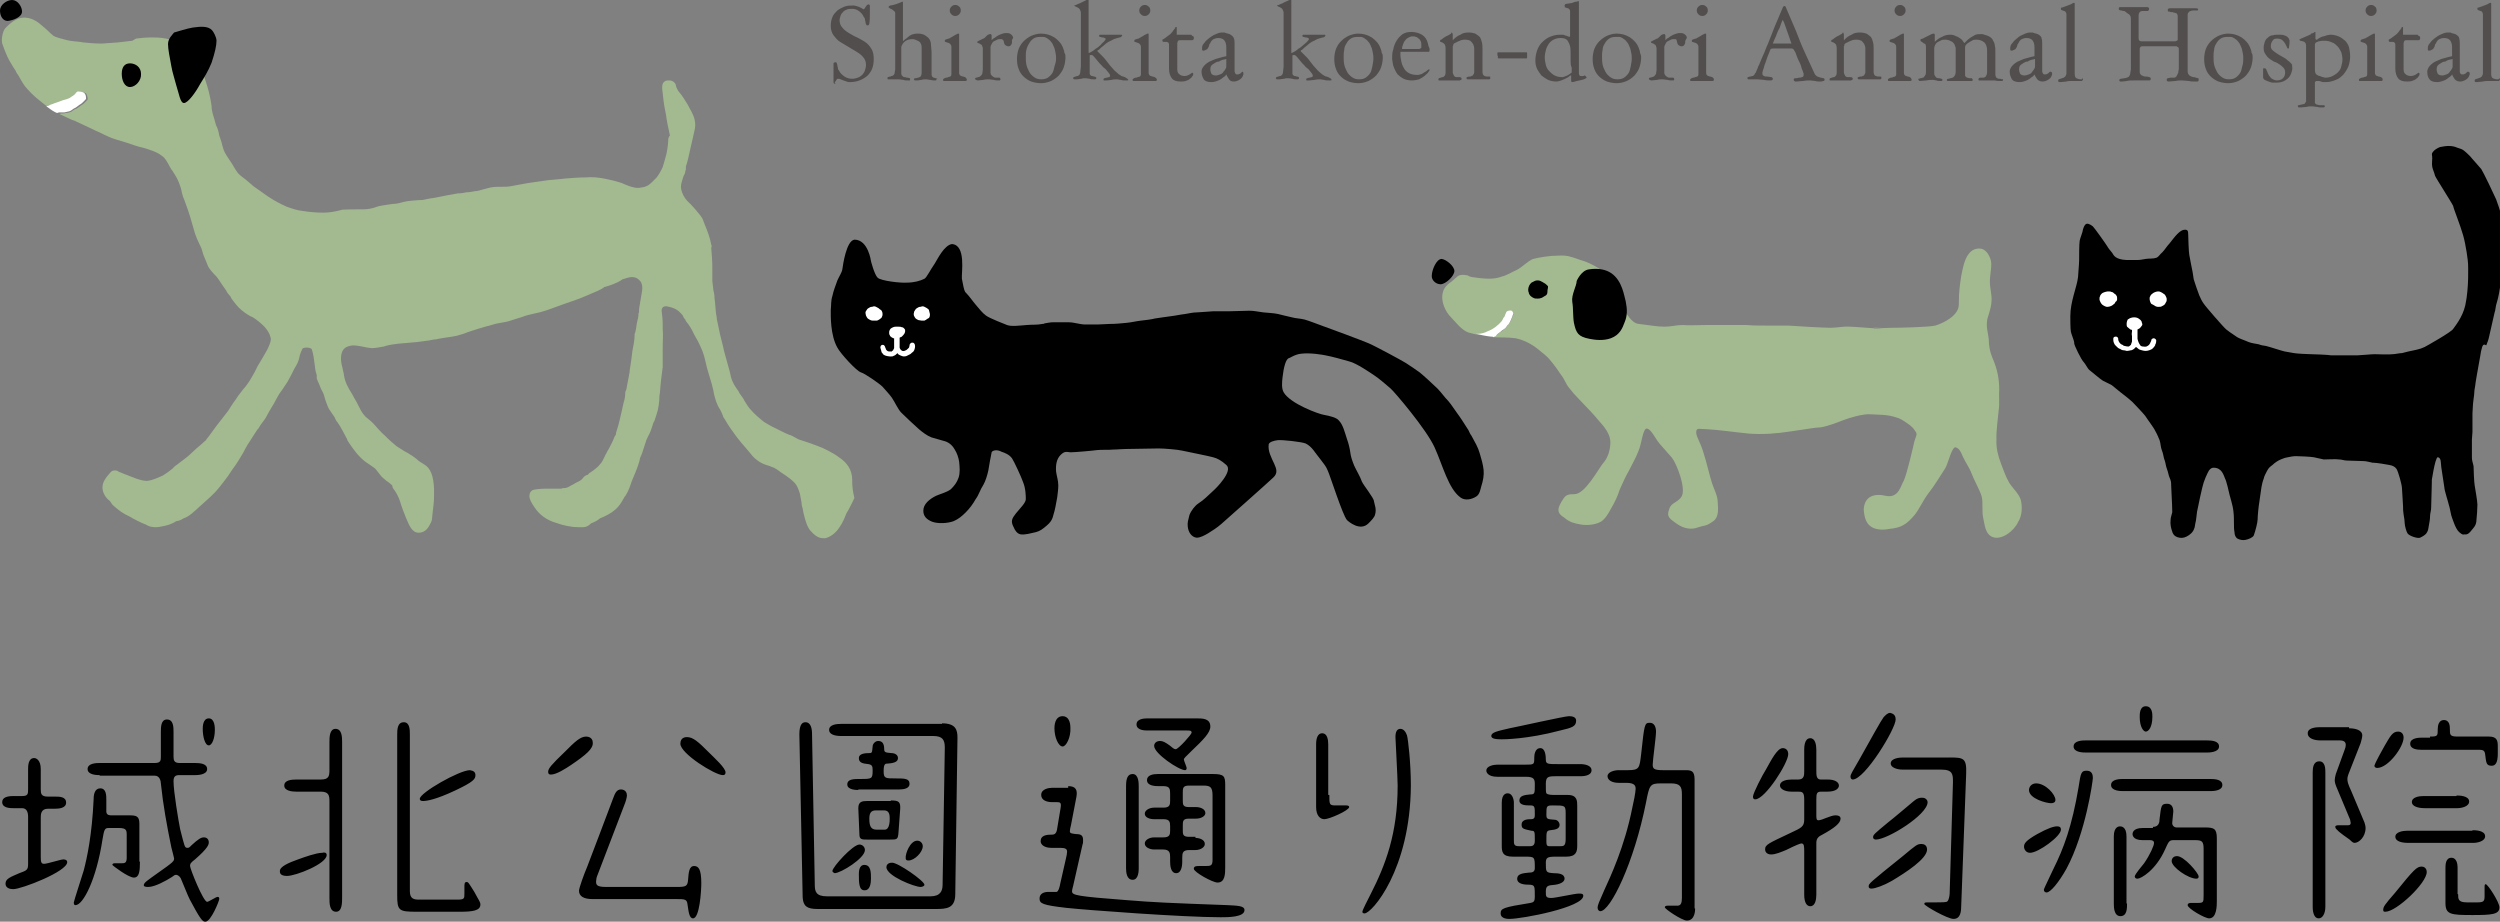 <svg id="レイヤー_1" xmlns="http://www.w3.org/2000/svg" viewBox="0 0 453.8 167.3"><rect x="0" y="0" width="453.8" height="167.3" fill="#808080" stroke="none"/><style>.st0{fill:#a7c593}.st1{fill:#a3b990}.st2{fill:#fff}.st4{fill:#514e4d}</style><path d="M4 2.1C4 1.2 3.2 0 2.2 0S0 .9 0 1.9c0 1 .5 1.9 1.4 1.9 1-.1 2.6-.7 2.6-1.7z"/><path class="st0" d="M40.9 52.8z"/><path class="st1" d="M154.7 87.4v-.2c0-2.1-1.1-3.2-2-3.9-.9-.7-1.9-1.3-3.4-2-.7-.3-1.6-.6-2.4-.9-.5-.2-1-.3-1.5-.5-.4-.1-.8-.3-1.1-.5-.4-.2-.7-.4-1.1-.5-.5-.2-.9-.4-1.3-.6l-1.2-.6c-.7-.3-1.3-.7-2-1.1-.9-.7-1.8-1.5-2.4-2.2-.5-.5-.8-1.1-1.2-1.7-.1-.3-.3-.5-.5-.8-.2-.3-.4-.5-.5-.8-.4-.6-.8-1.1-1.1-1.8 0-.1-.1-.2-.1-.2-.2-.5-.3-1-.4-1.5-.1-.4-.2-.7-.3-1.1-.2-.6-.3-1.2-.5-1.8-.1-.4-.2-.7-.3-1.1l-.1-.5-.6-2.4-.5-2.4s-.1-.3-.1-.5v-.2c-.2-.8-.2-1.7-.3-2.6l-.1-.9c0-.5-.1-1-.2-1.4-.1-.6-.1-1.1-.2-1.7v-1.1-1.2c0-1.4-.1-2.6-.2-3.7.1-.2.1-.4 0-.6-.2-1.2-.7-2.5-1.2-3.7-.1-.3-.2-.5-.3-.8-.2-.7-2.3-2.9-2.3-2.9-.8-.7-1.2-1.3-1.5-2.1-.1-.3-.2-.7-.2-.9 0-.6.2-1.2.4-1.8l.1-.3c.2-.3.3-.6.3-.9.1-.1.1-.3.1-.5v-.3c.3-.8.5-1.8.7-2.7l.2-.9c.1-.4.2-.9.3-1.3.2-1 .5-1.9.5-2.6 0-1.3-.6-2.3-1.1-3.2l-.2-.4c-.6-1-1.1-1.8-1.8-2.6l-.3-.6c0-.1-.1-.2-.1-.3 0-.3-.2-.6-.5-.8-.2-.1-.4-.2-.6-.2h-.3-.1c-.3 0-.5.1-.7.3-.2.2-.3.5-.3.9v.3c.1.6.1 1.2.2 1.8.1 1 .3 2 .5 3l.1.7c.1.4.1.7.2 1.1.1.6.3 1.3.4 1.9-.2.2-.3.5-.3.7 0 .5-.1 1.5-.3 2.5l-.1.4c-.2.7-.4 1.5-.6 2.1-.4.9-.8 1.5-1.1 1.9-.7.7-1.3 1.4-1.9 1.6-.4.2-.8.2-1.3.3-.3 0-.7 0-1-.1-.5-.1-1-.3-1.5-.5-.2-.1-.5-.2-.7-.3-.9-.3-1.7-.5-2.7-.7l-.5-.1c-1-.2-2.1-.3-3.4-.2-1 0-2.3.1-3.6.2l-.9.1c-.7.1-1.4.1-2.2.2l-1.4.2-2.1.3c-.6.1-1.1.2-1.7.3-.5.1-1 .2-1.6.3-.5.1-1 .1-1.6.1-.6 0-1.3 0-1.9.1-.6.1-1.1.3-1.6.4-.4.1-.9.3-1.4.3-.5.1-1 .2-1.5.2-.5.1-1 .2-1.6.2-.6.1-1.1.2-1.7.3l-1.5.3-1 .2c-.7.1-1.4.2-2.2.4h-.1c-.7 0-2.9.2-3.1.3-.7.2-1.6.4-1.9.4h-.2c-.2 0-2.8.4-2.9.5-.8.3-1.6.5-2.6.5H65s-2.9 0-3 .1c-1.1.3-2.2.5-3.3.5-1.1 0-2.5-.1-3.7-.3-1-.1-1.9-.4-3-.8-.9-.4-2.1-1-3.3-1.8 0 0-1.7-1.2-2.7-1.9-.3-.3-.7-.6-1.4-1.2-.4-.3-.8-.6-.9-.7-.1-.1-.2-.1-.2-.2-.4-.2-1.1-1.5-1.4-2l-.6-.9c-.3-.5-.7-1-.9-1.6-.1-.3-.2-.6-.3-1-.1-.5-.3-1-.5-1.6-.1-.6-.3-1.4-.6-1.9-.1-.4-.2-.8-.3-1.1-.1-.3-.2-.7-.3-1-.1-.4-.2-.9-.2-1.4-.1-.4-.1-.8-.2-1.2-.3-1.6-.8-3.1-1.1-4-.2-.7-.6-1.8-1.3-2.8-.7-.9-1.5-1.6-2.1-2.2-.8-.7-1.9-1.5-2.8-1.8-1-.3-1.9-.4-3.1-.4h-.5c-.8 0-1.8.1-2.6.2l-.7.4c-.8.1-1.7.2-2.6.3-.9.1-1.8.1-2.8.2h-.5c-.9 0-2-.1-3-.2l-.6-.1c-.8-.1-1.4-.1-2.3-.3-1.1-.3-2-.5-2.5-.8-.4-.3-.8-.7-1.2-1.1l-.7-.6C6.9 4 6 3.3 4.6 3.2h-.3C3 3.2 1.7 4.3.9 5.2.5 5.7.2 7.1.4 7.9c.4 1.1.5 1.4.9 2.3.4.9.9 1.6 1.3 2.3.2.2.3.5.4.7l.4.6c.5.9 1 1.8 1.6 2.4.8.9 1.6 1.6 2.5 2.3l.5.4c.2.2.4.3.7.5.2 0 .3-.1.4-.1 0 0 .1-.2.7-.3.3-.1.5-.2.8-.3.3-.1.8-.3 1.1-.4.3-.1.4-.1.7-.2.3-.1.5-.2.8-.4.2-.1.5-.4.7-.5.2-.2.3-.4.6-.5.3 0 .7 0 1 .2.3.1.3.5.4.8 0 .2.1.3-.1.5l-.6.6c-.2.2-.5.3-.7.5-.3.2-.5.4-.8.5-.3.1-.6.4-.8.5-.3.1-.6.2-.9.2-.3.1-.5.1-.8.1-.1 0-.2 0-.4.1.5.2 1 .5 1.5.7.4.2.8.4 1.2.5 1.1.5 2.1 1 3.2 1.5.4.2.8.4 1.3.6.6.3 1.2.6 1.9.9.7.3 1.4.5 2.1.7.4.1.9.3 1.3.4.8.3 1.7.6 2.6.8l1 .3c1.2.4 1.9.7 2.5 1.2.6.4.9 1 1.5 2.1.1.2.2.4.4.6.4.6.9 1.4 1.2 2.2.2.5.4 1.1.5 1.7.1.5.3 1.1.5 1.5.5 1.3.8 2.3 1 2.9.3 1.1.6 2 .9 3.1.2.6.5 1.3.8 1.9.2.4.4.8.5 1.2l.2.7c.3.7.6 1.5.9 2.2.3.5.7 1 1.1 1.4.2.2.5.5.7.8l.6.9c.3.4.6.9.9 1.3 0 .1.3.5.3.5.1.1.3.4.5.6 0 .1.1.3.2.4l.3.4c.6.8 1.1 1.4 2.1 2.1.4.3.9.6 1.4.8.8.5 1.5 1.1 2.1 1.7.5.6.9 1.1 1.1 1.9.1.3.2.7-.6 2.3-.4.7-1 1.8-1.7 2.9l-.6 1.2c-.3.5-.6 1.1-1 1.7-.3.4-.6.9-1 1.3-.3.4-.7.9-1 1.3-.3.5-.6.9-.9 1.3-.3.5-.6.9-.9 1.4-.8 1-1.5 1.9-2.1 2.7-.9 1.2-1.5 2.1-1.8 2.4l-.1.2c-.2.2-.5.4-.9.8-.5.4-1.2 1-1.8 1.6-.7.7-1.5 1.2-2.5 2-.3.2-.6.4-.8.7-.6.5-1.3 1-1.8 1.3-1.1.5-2 .9-2.9 1-1.2 0-2.9-.8-3.7-1.1l-.3-.1c-.5-.2-.9-.4-1.2-.5-.1-.1-.3-.2-.5-.2h-.2c-.3 0-.5.1-.7.3-.9 1-1.5 1.8-1.5 2.8 0 1 .7 2 1.3 2.4.1.1.3.4.3.4.1.2.2.3.3.4 1.1 1 1.8 1.5 3.1 2.1l.5.3c.6.3 1.3.7 2.3 1.1.1 0 .1 0 .2.1.5.3 1.1.4 1.7.4.4 0 .9-.1 1.4-.2.5-.1 1.4-.3 2.3-.9.3 0 .9-.2 1.3-.5 1-.3 1.9-1.2 3-2.2 0 0 .7-.6 1-.9.6-.5 1.2-1.1 1.8-1.7 1-1.1 1.9-2.4 2.3-2.9.3-.4.5-.8.8-1.2.4-.5.7-1 1.1-1.6l.9-1.5c.2-.4.4-.8.7-1.3.6-.9 1.2-1.9 1.8-2.8l.2-.2c.2-.4.5-.8.8-1.2.4-.5.7-1 1-1.6.3-.5.6-1.1 1-1.7.2-.4.5-.9.7-1.3.2-.4.5-.8.8-1.2.3-.5.7-1 1-1.5.4-.7.8-1.5 1.2-2.3l.4-.7c.3-.5.5-1.1.6-1.7.1-.4.3-.9.5-1.3.1-.1.3-.2.7-.2h.2c.2 0 .7.1.8.3.3.9.4 1.8.5 2.6.1.7.1 1.2.4 2.1v.6c.2.6.5 1.1.7 1.7.1.2.2.5.4.8.2.4.3.8.4 1.2.2.6.4 1.2.7 1.8l.6.9c.3.4.5.7.6 1 .1.2.2.4.4.6.4.5 1.5 2.6 1.7 3 0 .1.1.2.1.3.8 1.2 1.5 2.2 2.3 3 .5.5 1 .9 1.5 1.2.3.2.6.4 1 .7.3.2.5.5.8.9.3.4.6.8 1 1.1.3.3.6.5.9.7.2.2.4.3.6.5 0 .2.1.5.2.6.4.5 1 1.4 1.4 2.9.2.6.5 1.4.9 2.4.6 1.4 1.1 2.7 2.3 2.7 1.4 0 1.9-1.2 2.2-1.8.1-.1.1-.3.2-.5.1-.9.2-2 .3-2.7.1-.9.1-1.7.1-2.4v-.5c-.1-2.4-.6-3.8-1.8-4.5-.5-.3-1-.6-1.4-1-.3-.2-.6-.5-1-.7-.4-.3-.8-.5-1.2-.7-.5-.3-.9-.6-1.4-.9-.6-.5-1.2-1-1.7-1.5l-.4-.4c-.7-.6-1.4-1.4-2.1-2.2-.3-.3-.6-.6-.9-.8-.4-.3-.7-.6-1-1-.3-.4-.6-1-.9-1.6-.2-.4-.4-.8-.6-1.1-.2-.3-.3-.6-.5-.9-.4-.6-.7-1.2-1-1.8-.3-.7-.4-1.2-.5-1.9 0 0-.2-.8-.2-.9-.1-.4-.3-1.1-.3-1.8 0-1.4.6-1.9 1-2.1.4-.2.9-.3 1.3-.3.8 0 2.4.4 2.5.4 0 0 .7.1.8.1.7 0 1.5-.2 2.2-.3l.3-.1c.7-.2 1.4-.3 2.2-.4 1.1-.1 2.2-.2 3.4-.3.7-.1 1.5-.2 2.3-.3.5-.1.9-.2 1.3-.2l.4-.1c1-.2 2.1-.3 3.1-.5.8-.2 1.5-.4 2.2-.7l.9-.3c.7-.2 1.5-.5 2.3-.7l1.1-.3c.6-.2 1.1-.3 1.7-.4.6-.1 1.2-.2 1.8-.4.6-.2 1.2-.4 1.9-.6.5-.2 1.1-.4 1.6-.5.5-.1.9-.2 1.3-.3.6-.1 1.1-.3 1.8-.5 1.1-.4 2.5-.9 3.6-1.3.3-.1 1.9-.6 3.5-1.3 1.9-.8 2.9-1.2 3.3-1.6.8-.2 2.4-.7 3.3-1.4.7-.2 1.2-.4 1.7-.4s.8.1 1.2.4c.5.4.7.9.7 1.6 0 .7-.7 3.9-.6 4.2 0 .1 0 .3-.1.4v.3c0 .2-.1.7-.3 1.5-.1.7-.2 1.4-.3 1.7-.1.1-.1.2-.1.4 0 .9-.2 1.9-.4 2.9l-.2 1.6c-.1.7-.2 1.3-.3 2v.2c-.4 2.3-.6 3-.6 3.2-.1.2-.2.4-.2.6 0 .6-.1 1.2-.3 1.8-.1.3-.1.6-.2.9-.2 1-.5 2.1-.7 3-.1.3-.2.7-.3 1-.1.3-.2.6-.2.9-.1.1-.2.3-.3.5-.2.6-.6 1.3-1 2.1l-.3.5c-.1.3-.3.5-.4.8-.3.6-.5 1.1-.9 1.5-.3.4-.7.7-1.2 1.1-.2.1-.4.3-.6.4-.1 0-.3.3-.4.4h-.1c-.3.1-.6.3-.8.6-.2.3-.7.6-1.2.8l-.5.3-.4.2c-.5.3-.8.5-1.3.5h-.1c-.1 0-.2 0-.4.1h-1.7-.9c-1.1 0-1.9.1-2.4.2s-.8.6-.8 1.1c0 .6.3 1.2 1 2.2.8 1.2 2.1 2.2 3.8 2.7 1.4.5 2.8.8 4.1.8h.7c.8 0 1.2-.3 1.6-.7.5-.2 1.2-.5 1.6-.9 1-.4 2-.9 2.8-1.6.7-.6 1.1-1.3 1.5-2 .1-.2.2-.4.4-.6.5-.8.8-1.7 1.1-2.6 1-2.3 1.4-3.5 1.5-4.2.3-.6.5-1.2.7-1.9l.3-.9c.1-.4.3-.8.5-1.2.3-.5.5-1.1.7-1.7.1-.4.2-.7.4-1 .2-.6.4-1.2.6-1.9.2-.9.3-1.8.3-2.6l.1-.7c.1-1 .1-1.5.2-2.2.1-.7.2-1.6.3-2.4v-.3-2.1-1.3c0-1 .1-2.1 0-3.2v-.9c0-.8-.1-1.6-.2-2.4 0-.2 0-.3.2-.6.1-.1.3-.2.6-.2h.1c1.6.3 2.1.7 2.9 1.6.1.2.2.5.4.7l.1.1c0 .1.1.3.2.4.5.6 1 1.4 1.4 2.3l.5.9c.4.7.7 1.4 1 2.1.3.8.5 1.6.7 2.5 0 .2.7 2.5 1 3.5l.3 1.2c.1.7.3 1.4.5 2 .2.5.4 1 .7 1.4.2.4.4.8.5 1.1 0 .1.1.2.1.3.3.5.6.9.8 1.3.3.4.5.8.9 1.3.6.9 1.4 1.9 2.2 2.8.2.2.4.5.6.7.5.6 1 1.3 1.6 1.7.6.5 1.3.8 2 1 .4.1.7.3 1.1.4.4.2.8.5 1.2.8l.9.6c.6.4 1.1.8 1.6 1.3s.7 1.1 1 2c.1.5.2 1 .3 1.6 0 .4.1.8.2 1.1.1.7.6 3 1.3 3.9.6.7 1.4 1.5 2.4 1.5h.4c.9-.2 1.9-.9 2.6-2 .5-.7.9-1.6 1.2-2.4l.1-.2.3-.5c.4-.8.8-1.5 1.1-2.2-.3-1.2-.4-2.2-.4-3z"/><path class="st2" d="M11.7 20.4c.3-.1.6-.1.9-.2.3-.1.5-.3.8-.5.3-.1.5-.3.8-.5.2-.2.5-.3.7-.5l.6-.6c.2-.2.1-.3.1-.5s-.1-.6-.4-.8c-.2-.1-.7-.2-1-.2-.3 0-.4.3-.6.5-.2.2-.5.4-.7.5-.2.2-.5.3-.8.4-.3.1-.4.1-.7.2-.3.1-.8.3-1.1.4-.3.1-.6.2-.8.3-.5.1-.6.3-.7.3-.1 0-.3.1-.4.1.5.3.9.7 1.5 1 .1.1.3.1.4.2.1 0 .2 0 .4-.1h1z"/><path d="M25.6 13.4c0-1.2-1-1.9-2-1.9s-1.5.7-1.5 1.9.5 2.4 1.5 2.4 2.1-1.2 2-2.4zM38.4 11.4c.6-1.8.9-3.1.9-4 0-.7-.6-1.7-.8-1.9-.7-.8-2.1-.7-3.5-.5-1.2.2-2.6.7-3.4.9-.3.4-1.1 1.1-1.1 2.1 0 .9.3 2.4.6 4 .2 1.2.6 2.3.9 3.5.5 1.5.7 3.2 1.4 3.2s2.1-1.9 2.9-3.4c.8-1.3 1.5-2.4 2.1-3.9z"/><g><path d="M450.4 63.6c-.1.3-.1.7-.2 1.1-.4 2.2-.9 5-.9 5.3-.1.5-.2 1.2-.2 1.7-.1.5-.1 1-.2 1.6 0 .5-.1 1.2-.1 1.8v3.3c0 .5-.1.9-.1 1.4v3.3c0 .5.2 1 .3 1.5 0 .5.1 3 .2 3.5.1.6.5 2.9.5 3.5 0 .6-.1 2.3-.2 3.1-.1.8-.6 1.2-.9 1.6-.3.4-.7.8-1.2.7-.3 0-.3.2-1-.4-.7-.6-1.2-2.4-1.3-2.6-.2-.4-.4-1.9-.6-2.4-.1-.5-.8-2.6-.8-3.1-.1-.5-.4-2.8-.5-3.3-.1-.5-.1-1.2-.2-1.7-.1-.4-.4-.5-.5-.5-.5 0-1.2 4.9-1.1 4.3.1-1.5-.1 4.4-.1 4.9s-.2 1-.2 1.5-.1 1.1-.2 1.6-.1 1-.4 1.4c-.2.4-.8.7-1.2.9-.4.2-2-.3-2.3-.8-.2-.3-.5-1.4-.5-1.8 0-.4-.1-1.1-.2-1.6-.1-.6-.1-1-.1-1.5 0-.6-.2-2.8-.2-3.3 0-.6-.7-3.1-1-3.5-.3-.4-.7-.6-1.3-.7-.5-.1-2.3-.4-2.8-.4h-.2c-.5-.1-1.2-.3-1.6-.3-.5 0-2.6-.1-3.1-.1s-.9-.2-1.4-.2c-.5-.1-2.2 0-2.8 0-.5-.1-1.3-.3-1.8-.4-.5-.1-2.7-.2-3.2-.2-.6 0-1 .1-1.5.2-.6.1-.8.2-1.3.4s-1.1.6-1.5 1c-.4.3-.7.5-1 1.1-.2.4-.5.9-.6 1.4-.2.5-.3 1-.4 1.5-.1.5-.3 2.3-.4 2.8-.1.5-.3 2.4-.3 3.1 0 .5-.4 2.1-.7 2.9-.2.4-1 .7-1.5.8-.5.1-1 0-1.4-.2-.4-.2-.6-.7-.6-1.2-.1-.5-.1-1-.1-1.7 0-.5 0-1.4-.1-2.1-.1-1.1-.6-2.5-.7-3-.1-.5-.6-2.6-.8-2.9-.3-.7-.6-2-2.1-2-.4 0-.8.3-1.1 1-.2.4-.5 1.1-.7 1.7-.2.5-1.1 4.7-1.2 5.3-.1.6-.1 1.1-.2 1.6-.2.8-.2 1.3-.3 1.4-.2.7-.8 1.2-1.4 1.5-.6.3-1.1.3-1.7.1-.5-.2-.8-.5-1-1.3-.1-.3-.3-1.1-.2-1.8 0-.5.2-.9.3-1.4v-.2c0-1.1-.2-4.3-.2-4.8v-.2c0-.5-.2-.9-.4-1.4-.1-.5-.3-1.1-.5-1.7-.1-.5-.2-1-.4-1.5-.1-.5-.2-1-.4-1.5s-.2-1.2-.4-1.8c-.2-.5-.5-1.2-.8-1.7-.2-.5-1.5-2.2-1.8-2.7-.3-.4-1.9-2.1-2.3-2.5-.4-.4-1.8-1.5-2.2-1.8-.4-.3-1.2-1-1.6-1.3l-1.6-.8c-.5-.3-2-1.6-2.4-1.9-.4-.3-.7-1.1-1.1-1.5-.4-.4-1.7-3-1.7-3.4v-.2c-.1-.5-.5-1.4-.6-1.9-.1-.5-.1-2.3-.1-2.8 0-2.7 1.2-5.3 1.4-7.1 0-.4.2-2.3.2-3.1 0-.5 0-3 .1-3.5s.4-1.2.5-1.6c.1-.6.3-1.1.5-1.3.3-.4.9-.1 1.4.3.3.3 2.3 3.1 2.6 3.6.2.4.6.8.9 1.2.3.5.6 1.2 2.6 1.3h1.9c.6 0 1-.1 1.6-.2.6-.1 1.3 0 1.9-.2.5-.2.6-.6 1.1-1 .4-.4.9-1.2 1.3-1.6.4-.5 1-1.3 1.4-1.7.6-.6 1-.8 1.4-.8.5 0 .6.2.6.9 0 .5.1 3.3.2 3.7.1.5.5 2.7.6 3.1.1.5.1.8.2 1.3.1.4.8 2.4 1 2.9.2.5.5 1.1.8 1.5.3.5 3.7 4.4 4.1 4.7.4.3.9.7 1.4 1 .4.3.7.5 1.2.7l1.5.6c.5.2 1.3.3 1.8.4.5.2.7.2 1.3.3.5.1 2.9.9 3.4 1 .5.1 1.1.2 1.7.3.5.1 2.6.2 3.1.2s3.1.1 3.6.2h4.9c.5 0 2.4-.2 3-.2.5 0 2.8.1 3.3 0 .5 0 1.2-.2 1.7-.2.5-.1.7-.2 1.2-.3.5-.1.9-.2 1.4-.3.5-.1 1.1-.3 1.5-.5.4-.2 5-2.8 5.2-3.3.1-.2 1.7-2 2.2-4.3.7-3.2.5-7.3.5-7.5 0-.5-.4-3.5-.9-5.2-.5-1.8-1.7-4.7-1.8-5.3-.2-.5-3.1-5-3.3-5.5-.1-.5-.4-1.1-.5-1.6-.1-.5 0-1.2 0-1.6 0-.6-.2-.7.1-1.1.3-.4.8-.7 1.3-.9.5-.1 1.1-.2 1.6-.2s1.1.1 1.5.3c.5.2.8.2 1.2.5.4.3.8.7 1.2 1.1.3.4 1.7 1.9 2 2.3.3.4 2.5 5 2.7 5.5.2.5.9 2.5.9 3 .1.5.3.9.3 1.4.1.5 0 2.6 0 3.1s-.2 4.5-.2 5.1c0 .6-.2 4-.9 6.2-.2.5-.2 1.3-.4 1.8-.1.5-.9 3.9-1 4.4-.1.5-.3 1-.5 1.5-.6-.4-.7.1-.9.9z"/><path class="st2" d="M384.3 54.3c0-.2 0-.5-.1-.6-.1-.2-.2-.3-.4-.4-.1-.1-.3-.3-.5-.3-.2-.1-.3-.1-.5-.1s-.4 0-.7.1c-.2.1-.4.1-.6.3-.1.1-.3.3-.3.5-.1.1-.1.3-.1.5s.1.4.2.6c.1.2.2.3.3.4.1.1.3.2.5.3.2.1.3.1.5.1s.5-.1.7-.2c.2-.1.3-.2.4-.3.2-.1.2-.2.3-.4.2-.1.3-.3.3-.5zM390.2 54.3c0 .2.1.5.2.7.1.2.2.2.4.3.2.1.3.2.5.3.2.1.3.1.5.1s.5 0 .6-.1c.2-.1.4-.2.5-.3.1-.1.2-.3.3-.5.1-.1.1-.3.1-.5s-.1-.4-.2-.6c-.1-.2-.2-.3-.4-.4-.1-.1-.3-.2-.5-.3-.2-.1-.3-.1-.5-.1s-.5.1-.7.2c-.2.1-.3.2-.4.3-.2.1-.2.2-.3.4-.1.1-.1.3-.1.5zM391 61.4c-.2 0-.5.1-.5.4 0 .1-.2.4-.2.5-.1.1-.2.3-.2.3-.4.3-.5.4-1.1.3-.4 0-.6-.3-.6-.4-.1-.1-.3-.5-.4-1v-.6-.8-.3l.2-.1c.3-.1.5-.5.6-.6.1-.1.1-.3 0-.5 0-.3-.3-.6-.5-.7-.1-.1-.4-.3-.9-.3s-.9.2-1 .3c-.2.1-.2.1-.3.4-.1.3-.1.8 0 1 .2.2.5.4.6.5.1 0 .3.1.3.1v.3c0 .1-.1.4 0 .8v1c0 .1-.2.5-.2.6-.3.3-.4.3-.4.3-.1 0-.4 0-.7-.1-.2 0-.3-.1-.4-.2-.1 0-.6-.2-.8-.9v-.2c0-.2-.2-.4-.4-.4-.3 0-.5.1-.5.4 0 0 0 .5.1.7.1.2.1.3.3.5l.2.2c.2.2.3.3.5.4h.1c.1.1.4.3.8.3.2 0 .3.1.5.1s.6-.1.6-.1c.5 0 .9-.5.9-.5l.1-.1c.2 0 .4.4.8.5.1 0 .5.2 1 .2s1.1-.3 1.2-.4c.2-.2.4-.4.5-.6v-.1c.2-.3.2-.7.2-.8 0-.1-.1-.3-.4-.4z"/></g><g><path class="st1" d="M366.8 90.7c-.4-1.2-1.5-2.1-2.1-3.1-.7-1.2-1-2.3-1.5-3.5-.5-1.3-.9-2.9-.8-4.3-.1-1.3.3-4.1.4-5.3.2-1.4 0-2.6.1-3.8 0-1-.1-2-.3-2.9-.2-1-.6-2.1-1-3-.4-1-.6-2.1-.6-3.2-.1-1.1-.5-2.2-.3-3.4 0-.5.7-1.9.8-3.5.1-1.2-.3-2.3-.3-3.6 0-1.4.5-3.1.1-4.1-.5-1.4-1.4-2.3-3-1.7-1.4.7-1.8 2.5-2.1 3.8-.3 1.3-.5 3-.6 4.4-.1 1.5.2 2.3-.6 3.3-.7 1-2.4 1.9-3.7 2.3-1.3.3-6.8.4-7.9.4-1.1 0-2 .1-3.1.1.6 0 1.1.1 1.5.1.8 0 1.4.1.9 0h-.9c-1 0-2.1-.1-1.5-.1-1.7-.1-3.8-.3-4.5-.3-1.2-.1-2.3.2-3.5.2-1.3 0-6.4-.3-7.7-.4h-3.8c-1.3 0-2.6 0-3.8-.1h-7.5c-1.3 0-2.8.1-4.1 0-1.3 0-1.9.3-3.3.3-1.3 0-2.8-.3-4.6-.5-1.4-.1-2.4-2.1-3-3.2-.7-1.2-.9-2.1-1.5-3.3-.6-1.2-1.7-2.7-2.8-3.6-1.2-.7-1.9-1.1-3.6-1.6-1.4-.5-2.2-.8-3.7-.7-1.6 0-3.4.3-4.6.6-.9.3-2.1 1.6-3 2-.9.4-1.8 1-2.7 1.2-1.5.6-3.3.4-5.4.1-1-.2-.3-.3-1.4-.4-1.2-.1-1.3.4-2.3 1.2-1.2.8-1.6 1.5-1.7 2.6-.1 1.2.5 2.7 1.4 3.7.9.9 2.2 2.7 3.5 3l1.2.3c.4 0 .8-.1 1.1-.1.5-.1.9-.2 1.4-.4.5-.2 1-.4 1.3-.7.2-.2.4-.3.6-.5.2-.2.4-.3.5-.5.2-.2.3-.5.4-.7.2-.2.2-.3.3-.5 0-.1.2-.4.2-.5.1-.3.5-.4.7-.3.1 0 .4.4.3.5 0 .2-.1.4-.2.6-.2.5-.4 1-.8 1.4-.2.2-.3.5-.5.6-.3.3-.5.5-.9.7-.2.2-.6.5-1 .7-.1.1-.3.1-.4.2 1.4.1 2.9 0 4.2.2 1.5.3 3 1.1 4.1 2 .8.7 1.6 1.2 2.2 2 .7.8 1.4 1.8 2 2.7.7.9.8 1.6 1.5 2.4.9 1.2 1.9 2.1 2.9 3.2 1.1 1.1 2.3 2.5 3.3 3.7.9 1.2 1.3 2.1 1.2 3.3-.1 1.3-.5 2.5-1.4 3.5-.8 1-3.2 5.5-5.1 5.5-1.1 0-1.5.1-2 .8-1.2 1.8-1.3 2.6.2 3.5.9.8 1.8 1 2.9 1.2 1.1.2 2.6.1 3.7-.5.9-.6 1.4-1.6 1.9-2.5.6-1 1.2-2.3 1.5-3.3.6-1.3 1-2.3 1.7-3.5.6-1.2 1.2-2.2 1.7-3.5.6-1.3.8-4.3 1.6-4.1.8.2 1.5 1.9 2.3 2.8.8.9 1.4 1.6 2.2 2.5.9 1.2 2.5 5.4 1.8 6.9-.6 1.2-2 1.2-2.3 2.4-.6 1.5.2 1.8 1.4 2.7 1.3.9 2.7 1.1 3.9.6 1.2-.4 1.3-.1 2.7-1.1 1-.7.9-2.2.8-3.4 0-1.2-.6-2.2-1-3.4-.4-1.1-1-3.9-1.7-6-.6-1.8-1.3-2.7-1.2-3.5.1-.7.6-.4 1.8-.4 2.1.1 5.6.6 7.7.8 2.5.2 5.2 0 7.7-.4 2.2-.3 4.4-.7 5-.7.5 0 1.3-.2 2.2-.5.7-.2 1.4-.5 2.2-.8 1.3-.5 3.7-1.2 5-1.1 1.5.1 3.1 0 4.8.6.5.1 1.3.6 2 1.1.6.4 1.1.9 1.3 1.3.6.6.1 1.1-.1 1.9-.2.9-1.3 5.7-1.9 7.1-.6.9-.9 3.3-3.3 2.8-2.1-.5-3.9.1-4 2.5.1 1.5.5 2.5 1.2 3 .7.6 2.1.8 3.5.5 2.1-.2 3.1-.8 4.6-2.6.9-1.2 1.5-2.6 2.4-3.8 1.2-1.5 2.1-3.1 3.1-4.6.5-.8 1.2-4 1.9-3.8.6.2.9.7 1.3 1.7.5 1.1 1.2 2 1.6 3.1.4 1.1 1.5 3 1.8 4.1.3 1 0 2.7.3 4 .3 1.4.4 2.7 1.5 3.3 1.8.9 4.2-1.2 4.8-2.6.8-1.2.8-2.9.5-4.1z"/><path d="M341.7 59.5h.9c.5.1-.1.1-.9 0z" fill="none"/><path class="st0" d="M341.7 59.5c-.4 0-1-.1-1.5-.1-.6 0 .6.1 1.5.1z"/><path d="M264 49.2c0 .9-1.6 2.4-2.5 2.4-.9 0-1.7-.8-1.6-1.6 0-.9.8-3 1.8-3 .8.1 2.3 1.3 2.3 2.2zM280.9 52.7c0 .2 0 .5-.1.7-.1.2-.3.3-.5.4-.2.1-.4.3-.6.3-.2.1-.4.1-.6.1-.3 0-.5 0-.7-.1-.2-.1-.4-.2-.6-.4-.1-.1-.3-.4-.3-.6-.1-.2-.1-.4-.1-.6 0-.2.1-.5.2-.7.1-.2.2-.3.4-.5l.6-.3c.2-.1.4-.1.6-.1.3 0 .6.2.8.3.2.1.3.2.5.3.2.2.4.3.5.5 0 .4-.1.5-.1.7zM292.5 49.6c-.9-.6-2.2-1-4.1-.7-1.4.2-2.2 2.1-2.2 2.1 0 .9-1 2.5-.8 3.8.2 1.1.1 2.7.3 3.8.4 1.9.8 2.5 2.8 2.9 1 .2 2.5.4 3.9-.1 1.6-.6 2.1-1.8 2.5-2.9.5-1.2.5-2.3.2-3.8-.3-1-.6-3.7-2.6-5.1z"/></g><g><path d="M167.8 50.6c.4-.2 1-1.5 1.9-2.8.5-.8 1.7-3.3 3.1-3.5 2.6.2 1.7 5.2 1.8 6.3.2 1.1.4 2.1.6 2.4.8.8 1.3 1.6 1.9 2.3.6.7 1.2 1.5 1.9 2s3.3 1.5 3.8 1.7c.8.3 2.2.1 3.5 0 1-.1 2 0 2.9-.2.1 0 .3 0 .4-.1.6-.1 1.1-.2 1.5-.2h2.9c1 0 2 .4 3 .4h2.2c.7 0 1.7-.1 2.2-.1 1.1 0 2.1-.1 3.1-.2s1.7-.3 2.6-.4c.9-.1 1.8-.2 2.6-.4.8-.1 1.9-.3 2.8-.4.9-.1 1.7-.3 2.6-.4.7-.1 1.4-.3 2.2-.3 1.2-.1 1.9-.1 2.9-.2h2.9c1.2 0 2.6-.1 3.7-.1.9 0 1.6.2 2.5.3.8.1 1.8.1 2.7.3.9.2 1.5.4 2.5.6.7.2 1.5.2 2.3.4 1 .3 2 .7 3.1 1.1.9.3 7.6 2.8 8.5 3.2 1 .4 6.2 3.2 6.8 3.6.9.6 1.7 1.1 2.5 1.7.4.3 2.5 2.2 3.2 2.9.7.7 1.3 1.6 2 2.3.6.7 1 1.4 1.6 2.2.6.8 1.3 1.9 1.8 2.7.4.5.4.9.8 1.4.6 1.1 1.2 2.1 1.5 3.2.3 1 .6 2 .7 3 .1.9-.1 2-.4 2.9-.2.7-.3 1.5-.9 1.9-.9.6-2.1.8-2.9.2-2.2-1.6-3.2-5.8-4.7-9.1s-7.3-10.1-8-10.7c-.7-.6-2.2-1.9-3-2.4-.6-.4-3.2-2.2-4.5-2.5-1-.3-3.2-.9-4.3-1.1-.5-.1-2.7-.5-4.4-.3-1.1.1-2.1.8-2.2.8-.6.1-1 1.7-1.2 3.5-.1.9-.2 2 .2 2.7 1.2 2.1 6.5 4 7.3 4.1 1.1.2 2.3.5 2.7 1 .8.8 1.1 2.2 1.5 3.4.3.8.5 1.7.6 2.4.1.8.3 1.4.7 2.4.4.9 1.1 2 1.4 2.9.3.7 2.2 3 2.2 3.6.1.6.5 1.4.2 2.4-.1.5-.7 1.1-1.2 1.6-1.5 1.5-3.6-.3-3.9-.6-.8-.9-3.1-8.2-3.5-9-.3-.8-.8-1.3-1.3-2-1-1.2-1.5-2.3-2.7-2.9-.7-.3-4.3-.7-5.1-.6-.7.1-1.4.3-1.6.7-.2 1.3.5 2.5 1 3.6.4.9.7 1.7-.2 2.5-.6.6-8.6 7.7-9.4 8.4-.8.7-1.6 1.2-2.4 1.7-.7.4-1.4.8-2.1.8-.9-.1-1.5-1-1.6-2-.1-.7.1-1.3.3-2.1.3-.8 1-1.7 1.6-2.1 1.1-.7 1.7-1.4 2.6-2.2.6-.5 3.8-3.7 2.5-4.8-.9-.8-1.6-1.2-2.4-1.4-.7-.2-4.2-.9-5.6-1.2-.8-.2-3.3-.4-4.3-.4s-5 .1-6 .1c-.8 0-1.4.1-2.2.1-1 .1-2.1 0-3 .1-.6.1-4 .4-4.8.4-.8-.1-1.1-.2-1.8.5s-.9 1.8-.8 3c.1.8.4 1.6.4 2.5 0 .7-.1 1.4-.2 2.2-.2 1.1-.4 2.3-.7 3.2-.2.9-.6 1.4-1.2 1.9-.7.6-1.2 1-2 1.2-.9.2-1.9.5-2.7.4-.7-.1-1.1-.8-1.3-1.3-.6-1.1-.3-1.6.4-2.5.8-1 1.9-2 1.8-2.7 0-.4 0-1.8-.5-3-.3-.9-1.7-3.9-2-4.3-.5-.7-1.3-1-1.9-1.2-.9-.5-1.7-.2-1.8.1-.2 1-.4 2-.6 3.3-.2.9-.5 1.9-.9 2.6-.6.9-.8 1.8-1.4 2.6-.5.9-1.1 1.7-1.8 2.4s-1.3 1.2-2.2 1.6c-1.1.4-2.8.5-3.9.1-1-.4-1.6-1-1.6-2 0-1.2 1.1-2.1 2.3-2.7.9-.4 1.9-.6 2.7-1.2.6-.6 1.1-1.2 1.4-2.1.3-.9.2-1.9.1-2.9-.1-.7-.4-1.6-.8-2.2-.5-.9-1.2-1.4-2.1-1.6l-2.1-.6c-.8-.3-1.6-.9-2.3-1.5-.7-.6-2.7-2.5-3.2-3-.6-.6-1.1-1.8-1.7-2.7-.5-.7-1.1-1.3-1.7-2-.6-.6-3.2-2.4-3.9-2.6-.8-.2-3.8-3.5-4.3-4.5-1.3-2.3-1.2-5.8-1.2-6.8.1-.9 0-1.7.3-2.6.2-1 .6-1.9.9-2.8.3-.7.8-1.4.9-2 .1-.7.7-5.2 2.2-5.4 2.5 0 3 3.9 3 3.9s.6 2.4 1.2 3c.6.6 4.3 1 5.3.9 1.3 0 2.4-.3 3.2-.7z"/><path class="st2" d="M168.8 57c0 .2 0 .4-.1.6-.1.2-.3.2-.4.3-.1.1-.3.2-.5.3h-.5c-.2 0-.4-.1-.6-.1-.2-.1-.4-.2-.5-.3-.1-.1-.2-.3-.3-.5 0-.1-.1-.3 0-.5 0-.2.1-.4.2-.5.1-.2.2-.3.4-.4.2-.1.3-.2.5-.2s.3-.1.5-.1.5.2.7.3c.2.1.2.2.4.3 0 .1.2.7.2.8zM160.2 57.1c0 .2-.1.4-.2.6-.1.1-.3.2-.4.3-.2.1-.3.2-.5.2h-.5c-.2 0-.4 0-.6-.1-.2-.1-.4-.2-.5-.3-.1-.1-.2-.3-.3-.5 0-.1-.1-.3-.1-.5s.1-.4.2-.5c.1-.2.2-.3.4-.4.2-.1.3-.2.5-.2s.3-.1.5-.1.5.2.7.3c.2.1.2.2.4.3.4.2.4.7.4.9zM165.9 62.3c-.1-.1-.2-.1-.3-.1-.1 0-.2 0-.3.1-.1.1-.2.2-.2.4 0 .1-.1.4-.1.4l-.3.3s-.1 0-.1.1c-.2.1-.5.3-.8.2-.3-.1-.5-.5-.5-.6v-.7-.5-.4-.2c.1-.1.3-.1.4-.2.2-.2.4-.4.5-.6.1-.2.1-.3.1-.5s-.1-.3-.2-.4c-.1-.1-.2-.2-.4-.2-.2-.1-.4-.1-.6-.1h-.5c-.3 0-.5.1-.7.2-.2.1-.3.2-.4.4-.1.2-.1.3-.1.5s0 .3.1.4c0 .1.1.3.2.3.1.1.2.2.3.2.1.1.1.1.2.1h.1v1.8l-.2.4c-.1.1-.2.1-.2.2h-.4c-.1 0-.3 0-.4-.1-.1 0-.2-.2-.3-.3v-.1c-.1-.1-.1-.2-.1-.2 0-.1-.1-.3-.2-.4-.1-.1-.2-.1-.3-.1-.3 0-.4.3-.4.5 0 0 .1.4.2.7v.1c.1.1.2.3.4.5.2.1.4.2.5.2 0 0 .4.1.6.1h.3c.1 0 .3 0 .4-.1.3-.1.4-.2.6-.4l.1-.1c.2.3.3.3.5.4.2.1.5.2.6.2.5 0 .6-.1.8-.2l.4-.2c.2-.1.3-.3.5-.4l.1-.1c.2-.2.3-.7.3-.9 0-.4-.1-.5-.2-.6z"/></g><g><path d="M7.4 143.3c0 .8.1 1.3 1.3 1.3H10c.8 0 2 0 2 1.1 0 1-1.3 1.1-2 1.1H8.7c-1.3 0-1.3 1.1-1.3 1.6v7.2c0 .9.1 1.2.6 1.2.6 0 3-.8 3.5-.8.1 0 .7 0 .7.5 0 1.7-8.3 4.9-9.8 4.9-.6 0-1.4-.2-1.4-1 0-.9.9-1.2 2.5-1.9 1.4-.5 1.6-.6 1.6-1.7v-8.5c0-.8-.2-1.6-1.1-1.6H2.4c-.5 0-2 0-2-1.1 0-.8.8-1.1 2-1.1H4c1.1 0 1.1-.4 1.1-1.3v-3.6c0-.5 0-2 1.1-2 .4 0 1.2.4 1.2 2v3.7zm18 13.1c0 1.7-.1 2.9-1.1 2.9s-3.9-2.2-3.9-2.3c0-.3.3-.3.5-.3H22c.6 0 1 0 1-1v-4.2c0-.8-.1-1.2-1.4-1.2h-1.9c-.7 0-.8.3-1.1 2.1-1.1 7.2-3.5 11.9-4.9 11.9-.3 0-.3-.3-.3-.5s1.5-4.8 1.8-5.8c.6-2.3 1.5-6.4 1.8-13 0-.8.2-1.9 1.2-1.9 1.1 0 1.1 1.3 1.1 2.1v2.2c.1.6.6.6 1 .6h3.1c1.3 0 1.9.1 1.9 1.5v6.9zm-7.3-15.7c-.4 0-2.2 0-2.2-1.1s1.7-1.1 2.2-1.1h10c1.1 0 1.1-.5 1.1-1.2v-4.4c0-.9 0-2.3 1.1-2.3 1.2 0 1.2 1.4 1.2 2.3v4.4c0 .7.1 1.2 1.1 1.2h2.8c.9 0 2.2.1 2.2 1.1 0 1.1-1.9 1.1-2.2 1.1h-2.9c-.7 0-1 .3-1 1.1 0 1.9.9 7.2 1.2 8.7.8 3.1.8 3.4 1.3 3.4.3 0 .3 0 .8-.5 1.2-1.1 1.7-1.4 2.2-1.4.6 0 .9.4.9.9 0 .4-.1 1-2.5 3.1-.8.6-.9.8-.9 1.2 0 .5 2.4 6.5 3.1 6.5.3 0 1.6-.9 1.9-.9.3 0 .3.2.3.4 0 .3-1.5 4.1-2.5 4.1-.4 0-.7 0-2.4-3.2-.7-1.2-.8-1.6-2.1-4.7-.3-.5-.7-.6-.8-.6-.3 0-.4.1-.8.4-1.1.7-3.1 1.8-4.3 1.8-.2 0-.8 0-.8-.3 0-.5.7-.9 2.5-2.2 3-2.1 3-2.2 3-2.7 0-.1-.4-1.6-.5-2-.8-3.9-1.5-7.7-1.9-11.6 0-.4-.2-1.4-1.1-1.4h-10zm18.7-8.4c0-.3 0-1.9 1.1-1.9s1.1 1.7 1.1 2.1c0 1.5-.5 2.8-1.1 2.8-.7 0-1.1-1.6-1.1-3zM59.3 155.2c0 1.6-5.6 3.8-7.2 3.8-1.3 0-1.3-.6-1.3-.9 0-.8 1.6-1.5 3.3-2.1 1.1-.4 3.3-1.2 4.4-1.2.3-.1.8-.1.8.4zm2.8 7.7c0 1 0 2.6-1.1 2.6-1.2 0-1.2-1.6-1.2-2.4v-17.6c0-1.1-.1-1.8-1.6-1.8h-4.4c-.7 0-2.2-.1-2.2-1.1s1.3-1.1 2.2-1.1h4.4c1.5 0 1.6-.6 1.6-1.8v-5c0-.8 0-2.4 1.1-2.4 1.2 0 1.2 1.6 1.2 2.4v28.2zm10-29.5c0-.9 0-2.3 1.2-2.3 1.1 0 1.1 1.4 1.1 2.3v28.4c0 1.4.8 1.5 1.7 1.5H83c1.3 0 1.3-.2 1.3-1.1V161c0-.5 0-.9.4-.9.3 0 .4.2 1.4 1.8.9 1.7 1.1 1.8 1.1 2.3 0 1.1-1.4 1.3-3.7 1.3h-7.9c-3.2 0-3.5-.2-3.5-3v-29.1zm14.2 7.3c0 .7-.3 1.2-3.7 2.8-3.4 1.6-5.1 1.9-5.8 1.9-.6 0-.6-.3-.6-.4 0-1.1 7.2-5.2 9.1-5.2.6.1 1 .3 1 .9zM103.6 138.9c-.9.6-2.6 1.7-3.6 1.7-.3 0-.5-.1-.5-.5 0-.6.6-1.3 3-3.6 1.8-1.8 2.8-2.8 3.9-2.8.4 0 1.2.2 1.2 1.1.1 1.1-1.2 2.2-4 4.1zm4.8 20.1c-.1.2-.2.7-.2 1 0 .6.1 1 1.8 1h12.8c1.7 0 2-.1 2.1-1.3.1-1.4.2-2.5 1.1-2.5.8 0 1.3.6 1.3 3.1 0 1.4-.3 6.4-1.5 6.4-.7 0-.8-1.2-1-2.5-.1-1-.5-1-2.1-1h-15.2c-1.5 0-2.4-.5-2.4-1.5 0-.5.9-3 1.5-4.4.8-2 4-10.6 4.7-12.4.3-.8.6-1.6 1.4-1.6.1 0 1.1 0 1.1 1.1 0 .3-.2 1.1-.5 1.8l-4.9 12.8zm16.3-25.2c1.1 0 2 .8 4 2.8 1 1 3 2.8 3 3.6 0 .4-.2.5-.5.5-1.4 0-7.7-3.9-7.7-5.7 0-1.2 1-1.2 1.2-1.2zM171 131.3c2.5 0 2.8 1.2 2.8 2.6l-.4 28.4c0 2.6-1.6 2.7-3.5 2.7h-21.5c-1.9 0-2.6-.5-2.7-2.1l-.6-29.6c0-1.9.6-2.2 1.1-2.2 1 0 1.2 1.2 1.2 2.1l.5 27.4c0 1.2.2 2.1 2.2 2.1h18.8c1.8 0 2.2-1 2.2-2.1l.4-24.9c0-1.4-.4-2.1-2.1-2.1h-16.7c-1.4 0-2.2-.4-2.2-1.1 0-1 1.4-1.1 2.2-1.1H171zm-19.9 26.8c0-.7 3.7-4.8 4.9-4.8.6 0 1 .5 1 1 0 1.5-4.4 4.2-5.5 4.2-.2-.1-.4-.2-.4-.4zm4.7-14.7c-.3 0-2 0-2-1s1.2-1 2.3-1c2.2 0 2.3 0 2.3-1.6 0-.7-.1-1-.8-1.1-1.1-.1-1.7-.3-1.7-1.1s1.1-.9 1.9-.9c.5 0 .5-.1.6-1.2 0-.5.5-1 1-1 .7 0 1.1.4 1.1 1.5 0 .6.3.6 1.3.7.6 0 1.2.3 1.2.9 0 .6-.5.9-1.8 1-.5 0-.8 0-.8 1.4 0 1.3.3 1.3 2.2 1.3 1.6 0 2.5 0 2.5 1 0 .8-1 1-1.8 1h-7.5zm5.9 1.9c1.4 0 1.8.2 1.7 1.6l-.3 4.1c-.1 1.4-.2 1.4-1.6 1.4h-4.1c-.9 0-1.4 0-1.4-.9l-.2-4.8c0-1.2.7-1.3 1.6-1.3h4.3zm-5.8 13.4c0-.4 0-1.7 1-1.7 1.2 0 1.2 1.4 1.2 2.5 0 .9-.2 2.1-1.1 2.1-1.1.1-1.1-1.4-1.1-2.9zm3.1-11.6c-.9 0-1.2.5-1.2 1.5 0 1.2.2 2 1.3 2h1.5c.9 0 .9-1.6.9-2 0-.5 0-1.5-1-1.5H159zm8.8 13.5c0 .3-.5.4-.7.4-1.1 0-6.2-2-6.2-3.6 0-.3.2-.8 1-.8 1-.1 5.9 3.3 5.9 4zm-1.3-8c.6 0 1 .5 1 1 0 1.1-1.5 2.6-2.6 2.6-.3 0-.5-.1-.5-.4-.1-.8.8-3.2 2.1-3.2zM193.9 142.7c1.4 0 1.7.7 1.5 1.9l-1 5.2c-.1.4-.2.8-.2 1.1 0 .4.4.4 1.1.5 1 0 1.3.3 1.3 1.1 0 .3 0 .6-.1.8l-1.7 7.5c-.1.4-.2.7-.2 1 0 .7.8.9 10 1.6 5 .4 7.3.5 18.2.9 1.8.1 3.1.1 3.1.9 0 1.3-3 1.3-4.3 1.3-6.8 0-24.3-1.3-28-1.7-4.4-.5-4.9-.8-4.9-1.7 0-.9.8-1.2 1.6-1.2h1.5c.3-.1.5-.6.7-1.7l1-4.4c.1-.3.2-1 .2-1.2 0-.5-.3-.7-1.3-.7h-1.6c-1.1 0-1.9-.5-1.9-1.2 0-1.1 1.1-1.2 2.1-1.2.5 0 .8-.3.9-1.1l.6-3.6c.2-1.1 0-1.2-.7-1.2h-.9c-.8 0-1.9-.3-1.9-1.3 0-1.1 1.4-1.3 2-1.3h2.9zm-1-7.2c-.8 0-1.5-1.7-1.5-3.3 0-.3 0-2.2 1.5-2.2 1 0 1.4 1 1.4 2.1.1 1.8-.8 3.4-1.4 3.4zm11.5 7.2c0-1.4.3-2.2 1.2-2.2 1.1 0 1.1 1.7 1.1 2.2v14.9c0 .4 0 2.1-1.1 2.1s-1.2-1.4-1.2-2.1v-14.9zm12.8-12.3c1.1 0 2.5 0 2.5 1.5 0 1.1-1.3 2.4-3.4 4.4-1.2 1.2-1.4 1.3-1.4 1.6 0 .2.5 1.3.5 1.5 0 .1 0 .4-.3.4-1.1 0-5.6-3-5.6-4.4 0-.5.4-.9 1.1-.9.5 0 1 .3 1.7.8.5.4.8.7 1.1.7.5 0 2.9-2.7 2.9-3 0-.4-.3-.4-.9-.4h-7.1c-.4 0-2 0-2-1.1 0-1 1.3-1.1 2-1.1h8.9zm-.2 21.7c.7 0 1.7.3 1.7 1.1 0 .6-.8 1.1-1.7 1.1h-1.1c-1.2 0-1.3.5-1.3 1.4v.7c0 .3 0 2.1-1.1 2.1-1 0-1.1-1.4-1.1-2.1v-.8c0-.8-.1-1.4-1.3-1.4h-1.6c-.8 0-1.7-.4-1.7-1.1 0-.6.8-1.1 1.7-1.1h1.7c1.1 0 1.2-.5 1.2-1.2v-.8c0-.8-.1-1.3-1.2-1.3h-1.7c-.8 0-1.7-.3-1.7-1 0-.6.8-1.1 1.7-1.1h1.7c1.1 0 1.2-.5 1.2-1.2V144c0-.8-.1-1.3-1.2-1.3h-.8c-.6 0-2.2 0-2.2-1.1 0-.9 1.1-1.1 1.9-1.1h10.1c2 0 2.2.4 2.2 2v14.8c0 1.3 0 2.9-1.4 2.9-.9 0-4.3-1.9-4.3-2.5 0-.5.5-.5.9-.5h1.3c.9 0 1.2-.1 1.2-1.1v-11.7c0-1.5-.4-1.8-1.6-1.8h-2.7c-1.1 0-1.1.5-1.1 1.3v1.4c0 .7 0 1.2 1.1 1.2h1.3c.7 0 1.7.3 1.7 1.1 0 .5-.7 1-1.7 1h-1.3c-1.1 0-1.1.5-1.1 1.3v.8c0 .7 0 1.2 1.1 1.2h1.2zM241.3 144.3c0 1.7 0 1.9 1.1 1.9h1.9c.2 0 .6 0 .6.3 0 .6-3.6 2.2-4.5 2.2-.8 0-1.5-.7-1.5-2.2v-11.4c0-1.1.3-2 1.1-2 .9 0 1.1 1.1 1.1 2v9.2zm6.4 21.5c-.1 0-.4 0-.4-.3s1-2.2 1.5-3.2c2.7-5.3 4.9-11 4.9-19.7 0-1.4-.4-8.4-.4-8.8 0-1 .3-1.5.9-1.5.6 0 1 .6 1.2 1.2.2.7.7 5 .7 9.1-.1 15.3-7.1 23.2-8.4 23.2zM274.6 155.5c-1.9 0-2-.9-2-2v-7.8c0-1.7.9-1.7 1.1-1.7.8 0 1.1 1.1 1.1 1.7v6.8c0 .7 0 1.1.9 1.1h2.1c.8 0 .8-.7.8-1.1 0-1.5 0-1.7-.6-1.7-1.3-.3-1.8-.3-1.8-1.1 0-1 1.2-1 1.7-1 .7 0 .7-.4.7-.9 0-1.3 0-1.6-.8-1.6s-2 0-2-.9 1-1 2-1.1c.8 0 .8-.2.8-1.8 0-.9-.1-1.4-1.6-1.4h-5.2c-1.8 0-2-.9-2-1.1 0-.9 1.4-1.1 2-1.1h5c1.7 0 1.7 0 1.7-1.3 0-.4.1-1.7 1.1-1.7.9 0 1 1.4 1 2.1 0 .8.4.8 2.2.8h4.1c.9 0 2 .3 2 1.1 0 1.1-1.7 1.1-2 1.1h-4.5c-1.4 0-1.8.1-1.8 1.4 0 1.1 0 1.5.1 1.7.3.3.9.3 1.9.3h2c1.7 0 1.7 1.1 1.7 2v7.2c0 1.1-.2 2-2 2h-2c-1.4 0-1.7.2-1.7 1.1 0 1.7 0 1.8 1.4 1.9.9 0 2 .1 2 1 0 .4-.4.9-1.7 1.1-1.4.1-1.7.2-1.7 1.3 0 .8 0 1.1 1 1.1.8 0 4.2-.8 5-.8.4 0 .8 0 .8.4 0 2.1-11.1 4.2-13.4 4.2-.3 0-1.6 0-1.6-1 0-.9.4-1.1 5.4-1.9.6-.1.8-.3.8-1.1 0-1.9 0-2.1-.8-2.2-1.1 0-2.4-.1-2.4-1.1 0-.9 1.1-1 2.1-1.1.6 0 1.1-.1 1.1-.8 0-2.1 0-2.1-1.9-2.1h-2.1zm8.6-22.9c-6 1.6-10.3 1.6-10.6 1.6-1.1 0-1.9-.1-1.9-.6 0-.7 1.2-.9 3.3-1.4 1.6-.3 10-2.2 10.8-2.2.5 0 1.3.1 1.3.8 0 1.1-.8 1.3-2.9 1.8zm1 15.1c0-1.5-.1-1.5-2.3-1.5-1.2 0-1.2.1-1.2 1.7 0 .8.2.8 1.5.9.6 0 .9.6.9.9 0 .7-.6.9-1.7 1-.7.1-.7.3-.7 1.9 0 .6 0 1 .5 1h2c.6 0 1 0 1-1.3v-4.6zm23.5 17.2c0 .3 0 2.2-1.5 2.2-.9 0-4-2.1-4-2.4 0-.3.4-.3.5-.3h1.8c.6 0 .8-.5.8-1.4v-18.8c0-1.4-.3-2-2-2h-1.8c-2 0-2.1.3-2.7 3.4-2.2 11.1-6.5 19.8-8.3 19.8-.3 0-.5-.3-.5-.6 0-.6.3-1.1 1.2-3.2 1.1-2.4 3.7-7.9 5.1-15 .2-.8.6-2.8.6-3.4 0-.5-.1-1.1-1.7-1.1h-1.4c-1.2 0-2-.5-2-1.2 0-.8 1.3-1.1 2-1.1h1.7c2.1 0 2.1-.4 2.4-2.9.6-5.5.6-5.7 1.6-5.7.8 0 1.1.8 1.1 1.6 0 1-.6 5.2-.6 6 0 .7.2 1 1.8 1h4.1c1.1 0 1.7.1 1.7 1.7v23.4zM324.6 136.9c0 1.6-4.2 8.2-6 8.2-.3 0-.4-.2-.4-.5 0-.6 1.7-3.9 2.4-5 .9-1.6 2-3.8 3-3.8.5 0 1 .3 1 1.1zm5.1 3c0 .8 0 1.6.8 1.6h1.3c1.3 0 2 .5 2 1.1 0 .4-.4 1.1-2.1 1.1h-1.1c-.8 0-.9.3-.9 1.4v2.7c0 .8 0 1.1.4 1.1.3 0 1.1-.3 1.3-.4.8-.3 1.3-.5 1.8-.5.4 0 .9.1.9.6 0 .8-1.1 1.7-3.3 2.9-.6.3-1.1.6-1.1 1.5v9.4c0 .9-.2 2.1-1.1 2.1-.6 0-1.1-.6-1.1-2.1v-7.8c0-.9 0-1.5-.5-1.5-.2 0-1 .3-2.8 1.2-1 .4-1.9.8-2.7.8-.9 0-1.1-.6-1.1-.9 0-.9.6-1.1 4.6-3 1.9-.9 2.5-1.1 2.5-2.4v-3.7c0-1.4-.4-1.4-1.2-1.4h-1.1c-1.4 0-2.1-.6-2.1-1.1 0-.9 1.3-1.1 2.1-1.1h1.2c1.1 0 1.1-.8 1.1-1.5v-3.9c0-.4 0-2.1 1.1-2.1.9 0 1.1 1.2 1.1 2.1v3.8zm14.4-9.3c0 1.7-5.6 10.9-7.8 10.9-.2 0-.4-.2-.4-.5 0-.5.3-.8 1.7-3.3 1.9-3.4 3.9-7 4.3-7.5.3-.3.7-.8 1.2-.8.3.1 1 .2 1 1.2zm-.7 29.3c-1.4.8-3 1.4-3.7 1.4-.1 0-.5 0-.5-.4 0-.5.1-.6 6.2-5.5 2.4-2 2.6-2.2 3.4-2.2.4 0 1 .2 1 1 0 1.7-3.9 4.2-6.4 5.7zm-2.9-7.5c-.3 0-.5-.2-.5-.4 0-.5.3-.7 2.7-2.7.8-.6 4.1-3.4 4.7-3.9.6-.5 1-.6 1.5-.6.8 0 1 .6 1 .8 0 2.3-7.3 6.8-9.4 6.8zm13.4-14.9c2.5 0 3.1.1 3 2.9l-.9 24c0 1-.1 2.4-1.4 2.4-1.1 0-5.3-2.4-5.3-2.7 0-.3.1-.3 1-.3 2.6 0 3 0 3.2-.2.3-.3.4-1.2.4-1.4l.6-20.2c0-1.4 0-2.3-2.1-2.3h-7c-1.1 0-2.2-.4-2.2-1.1 0-1 1.7-1.1 2.2-1.1h8.5zM369.8 151.4c2-1.1 3-1.4 3.6-1.4.4 0 .7.1.7.6 0 1.2-4.1 4.2-5.6 4.2-.8 0-1.1-.7-1.1-1.1 0-.6.3-1.1 2.4-2.3zm3.3-6.2c0 .4-.3.6-.8.6-.8 0-4-.8-4-2.4 0-.5.4-1.2 1.3-1.2 1.7 0 3.5 2 3.5 3zm-.4 12.6c1.9-3.8 3.4-7.8 4.6-14.9.4-2.7.5-3 1.5-3 .9 0 1.1.7 1.1 1.3 0 .5-1.3 10-4.8 16.5-1.4 2.5-2.9 4.3-3.6 4.3-.3 0-.5-.2-.5-.5 0-.2 1.5-3.2 1.7-3.7zm27.9-23.4c.9 0 2.2.1 2.2 1.1 0 1.1-1.9 1.1-2.2 1.1h-22c-.4 0-2.2 0-2.2-1.1s1.7-1.1 2.2-1.1h22zm.6 7c.9 0 2.2.1 2.2 1.1 0 1.1-1.8 1.1-2.2 1.1h-15.8c-.4 0-2.2 0-2.2-1.1s1.7-1.1 2.2-1.1h15.8zM386.1 164c0 .9 0 2.3-1.2 2.3s-1.2-1.7-1.2-2.3v-12.2c0-1.7.9-1.8 1.1-1.8.2 0 1.2 0 1.2 1.8V164zm4.7-13.9c1.1 0 1.2-.9 1.2-1.4.3-2.5.3-2.8 1.4-2.8.7 0 1.1.5 1.1 1.4 0 .3-.2 1.8-.2 2.1 0 .5.4.8.8.8h5.1c1.7 0 2.2.2 2.2 2v11.3c0 .9 0 3.2-1.4 3.2-.8 0-3.9-1.8-3.9-2.4 0-.4.5-.4.6-.4h1c1.3 0 1.3 0 1.3-1.5v-8.3c0-1.4-.3-1.6-1.6-1.6h-3.9c-.8 0-.9.4-1.5 1.7-1.7 3.8-4.4 5.3-5 5.3-.5 0-.5-.4-.5-.4 0-.4 1.4-2 1.7-2.4 1.1-1.6 1.8-3.2 1.8-3.7 0-.4-.4-.5-.7-.5h-1.4c-1.8 0-1.8-1-1.8-1.1 0-.1 0-1.1 1.8-1.1h1.9zm-2.4-20c0-.5 0-1.9 1.1-1.9 1.2 0 1.2 1.4 1.2 1.9 0 1.9-.7 2.7-1.2 2.7-.4 0-1.1-.8-1.1-2.7zm10.7 29c0 .2-.1.4-.4.4-1.5 0-4.5-2.1-4.5-3.2 0-.6.5-.9.9-.9 1.3-.1 4 3.1 4 3.7zM426.4 132.2c1.1 0 2.4.3 2.4 1.3 0 .4-.2 1-.3 1.4l-2.2 5.6c-.1.3-.2.6-.2.9 0 .5.1.9.7 2.2l2.4 5.7c.1.3.2.7.2 1 0 1.6-1.2 2.7-2 2.7-.2 0-.4-.1-.9-.6-.3-.2-2-1.4-2.2-1.7-.1-.1-.4-.3-.4-.6s.4-.3.7-.3h1.6c.3 0 .5-.1.5-.4 0-.2-.1-.4-.1-.6l-2.3-5.5c-.4-.9-.5-1.3-.5-1.7 0-.3.1-.7.2-1.1l1.6-4.4c.1-.2.2-.6.2-.9 0-.5-.3-.8-1.1-.8h-3.5c-1 0-2.3-.3-2.3-1.3 0-1.1 1.8-1.1 2.3-1.1h5.2zm-4.3 32.4c0 1.2-.5 2.1-1.2 2.1-1.1 0-1.1-1.8-1.1-2.1v-24.4c0-.8.1-2 1.2-2 1.1 0 1.1 1.4 1.1 2v24.4zm10.8-29.3c1-1.7 1.4-2.5 2.4-2.5.6 0 1 .4 1 1.1 0 1.7-2.8 5.5-4.8 5.5-.3 0-.5-.2-.5-.4.2-.7 1.4-2.8 1.9-3.7zm1.9 26.7c3.4-4.2 3.9-4.7 4.8-4.7.3 0 .9.2.9 1 0 2-5.5 7.2-7.5 7.2-.2 0-.4 0-.4-.3 0-.6.2-.9 2.2-3.2zm14-11.3c.4 0 2.3 0 2.3 1.1 0 .9-1.4 1.2-2.1 1.2h-11.9c-1.4 0-2.3-.4-2.3-1.1 0-.9 1.4-1.1 2.1-1.1h11.9zm-7.7-17c1.4 0 1.4-.1 1.4-1.4 0-.6.2-1.6 1.1-1.6 1.1 0 1.1 1.2 1.1 1.6 0 1.1 0 1.4 1.4 1.4h5.7c1.5 0 1.6.8 1.6 1.8v1.3c0 1.6-.4 2.2-1.1 2.2-1 0-1-.5-1.2-2.1-.1-.8-.5-.8-1.4-.8h-10.2c-.7 0-2-.1-2-1.1 0-1.1 1.7-1.1 2.1-1.1h1.5zm4.8 10.7c.4 0 2.3 0 2.3 1.1 0 .9-1.4 1.2-2.1 1.2h-6c-1.3 0-2.3-.4-2.3-1.1 0-.9 1.3-1.1 2.1-1.1h6zm.3 17.9c0 .9 0 1.5 1.6 1.5h1.9c1.1 0 1.3-.2 1.3-1.1v-1.6c0-.4 0-.6.2-.6.4 0 2.5 3.3 2.5 4.2 0 1.3-1.4 1.4-4.9 1.4-4 0-4.9-.1-4.9-2.2v-6.3c0-.6 0-1.9 1.1-1.9.9 0 1.1 1.1 1.1 1.7v4.9z"/></g><g><path class="st4" d="M151.5 15.2c-.1 0-.1-.1-.2-.2v-.5-.6-.5-.9-.9c0-.1 0-.2.1-.2l.1-.1h.2c.1 0 .2.1.2.2s.1.2.1.4.1.3.1.5.1.3.2.4c.2.5.6.8 1 1.1.5.3.9.4 1.4.4.4 0 .7-.1 1-.2.3-.1.6-.3.8-.5.2-.2.4-.5.5-.8.1-.3.2-.7.2-1 0-.6-.2-1.1-.5-1.4-.3-.4-.7-.7-1.2-1l-1.5-.9-1.5-.9c-.5-.3-.8-.7-1.2-1.2-.3-.4-.5-1-.5-1.7 0-.6.1-1.1.3-1.6.2-.5.5-.8.9-1.2.4-.3.8-.5 1.3-.7.5-.2 1-.2 1.6-.2.3 0 .5.1.9.2.3.1.6.3.8.4.1.1.2.1.3 0 .1-.1.1-.2.2-.3.1-.1.1-.2.2-.3.1-.1.2-.2.4-.2.1 0 .1.1.2.2v1.4c0 .6 0 1.3-.1 1.9 0 .1-.1.2-.1.2l-.1.1h-.1-.1c-.1 0-.1-.1-.2-.2 0-.1-.1-.2-.1-.4s-.1-.3-.1-.5-.1-.3-.2-.4c-.2-.5-.5-.8-.9-1.1-.4-.3-.8-.4-1.2-.4-.3 0-.6 0-.9.1-.3.1-.5.2-.7.4-.2.2-.4.4-.5.7-.1.3-.2.6-.2.9 0 .5.2 1 .5 1.3.3.4.7.7 1.2 1 .5.3 1 .6 1.5.8.5.3 1 .5 1.4.8.5.3.9.8 1.2 1.3.3.5.4 1.1.4 1.8s-.1 1.3-.3 1.8c-.2.5-.5.9-.9 1.3-.4.3-.8.6-1.4.8-.5.2-1.1.3-1.7.3-.2 0-.4 0-.6-.1-.2-.1-.4-.1-.6-.2-.2-.1-.3-.1-.5-.2s-.3-.1-.4-.1c-.1 0-.3 0-.3.1-.1.1-.1.2-.2.3-.1.1-.1.2-.2.3.3.2.1.2 0 .2zM170 14.3v.1c0 .1-.1.2-.1.2h-.2c-.3 0-.5 0-.8-.1-.3 0-.5-.1-.8-.1-.3 0-.6 0-.8.1-.3 0-.5.1-.8.1h-.4c-.1 0-.2-.1-.2-.2s.1-.2.2-.2.3 0 .5-.1c.2 0 .3-.1.5-.2.1-.1.2-.4.2-.7V8.6c0-.5-.2-.9-.5-1.1-.4-.2-.8-.4-1.2-.4-1 0-1.7.5-2 1.4v4.8c0 .3.1.4.2.5.1.1.2.2.4.2s.3.1.5.1.3.1.5.1v.2c0 .1 0 .2-.1.2h-.3c-.3 0-.6 0-.8-.1-.3 0-.6-.1-.8-.1H161.2c-.1 0-.1-.1-.1-.2s0-.2.1-.2.2-.1.3-.1c.1 0 .2 0 .3-.1.1 0 .2 0 .3-.1.2-.1.3-.3.3-.5s.1-.4.1-.6V2.4c0-.2-.1-.3-.2-.4-.1-.1-.3-.2-.4-.3-.1-.1-.3-.1-.4-.2-.1-.1-.2-.1-.2-.2s0-.1.1-.2c.1 0 .1-.1.2-.1.2 0 .5-.1.9-.2s.8-.3 1.3-.5c0 0 .1 0 .1.1V7.5c.2-.2.4-.4.6-.5.2-.2.4-.3.6-.5.2-.1.5-.3.7-.3.3-.1.5-.1.8-.1.5 0 1 .1 1.3.3.3.2.6.4.8.7.2.3.3.7.3 1.1 0 .4.1.8.1 1.3V13.6c0 .1.1.2.1.3.1.1.1.1.3.2.1 0 .2.1.4.1.1 0 .2.1.3.1h-.2zM175.5 14.5c0 .1-.1.2-.2.2h-4c-.1 0-.1-.1-.1-.2v-.1s0-.1.1-.1c.1-.1.2-.1.4-.2.1 0 .3 0 .4-.1.1 0 .3-.1.4-.1.1-.1.2-.2.2-.4V13v-1.1-1.1-.9V9v-.5c0-.2-.1-.4-.2-.5-.1-.1-.1-.1-.3-.2-.1 0-.2-.1-.3-.1-.1 0-.2-.1-.3-.1-.1 0-.1-.1-.1-.2s0-.1.1-.2c.1 0 .2-.1.3-.1.1 0 .2-.1.3-.1.1 0 .2 0 .2-.1.1 0 .2-.1.4-.2s.3-.2.5-.3c.2-.1.3-.2.4-.2.1-.1.2-.1.3-.1.1 0 .1 0 .1.1V13.2c0 .3.1.4.2.5.1.1.3.1.5.2.2 0 .3.1.4.1.2.2.3.3.3.5zm-1.1-12.6c0 .3-.1.5-.3.7-.2.2-.4.3-.7.3-.3 0-.5-.1-.7-.3-.2-.2-.3-.4-.3-.7 0-.3.1-.5.3-.7.2-.2.4-.3.7-.3.3 0 .5.1.7.3.2.1.3.4.3.7zM183.7 7.6c0 .1 0 .3-.1.4 0 .1-.1.2-.2.3-.1.1-.2.1-.4.1s-.3-.1-.5-.2c-.1-.1-.2-.2-.2-.3 0-.1-.1-.2-.1-.4 0-.1-.1-.2-.2-.3-.1-.1-.2-.1-.3-.1-.3 0-.5 0-.7.1l-.6.3c-.2.1-.3.3-.4.5-.1.2-.2.4-.2.5v4.7c0 .2.1.4.2.5.1.1.2.2.4.3.1.1.3.1.5.1h.5c.1 0 .2.1.2.3 0 .1 0 .1-.1.2h-.2c-.3 0-.6 0-.9-.1-.3 0-.6-.1-.9-.1-.3 0-.7 0-1 .1-.3 0-.7.1-1 .1-.1 0-.2 0-.3-.1-.1 0-.2-.1-.2-.2s.1-.2.2-.2.3-.1.4-.1c.1 0 .3-.1.4-.2.1-.1.2-.2.3-.4 0-.2.1-.5.1-.7V12v-1.3-1.3-.5c0-.2 0-.3-.1-.5 0-.1-.1-.3-.2-.3-.1-.1-.2-.1-.3-.2-.1 0-.2-.1-.3-.1-.1 0-.1-.1-.1-.2s.1-.1.1-.1c.1 0 .1-.1.2-.1.1-.1.2-.1.4-.2.1-.1.2-.1.4-.2.1 0 .2-.1.3-.2l.3-.3c.1-.1.2-.2.3-.2.1-.1.2-.1.3-.1h.2s0 .1.1.2V7.3l.3-.3c.2-.1.4-.2.6-.4.2-.1.5-.3.8-.4.3-.1.6-.2.9-.2.3 0 .5 0 .7.1.2.1.3.2.4.3.1.1.2.3.2.5-.3.4-.2.6-.2.7zM193.4 10.4c0 .6-.1 1.2-.3 1.8-.2.6-.5 1-.9 1.5-.4.4-.8.7-1.4 1-.5.2-1.1.4-1.8.4-.6 0-1.2-.1-1.8-.3-.5-.2-1-.5-1.4-.9-.4-.4-.7-.8-.9-1.4-.2-.5-.3-1.1-.3-1.8 0-.6.1-1.2.3-1.8.2-.5.5-1 .9-1.4.4-.4.8-.7 1.4-1 .5-.2 1.1-.4 1.7-.4.9 0 1.7.2 2.5.7.7.5 1.3 1.1 1.6 2 .1.3.2.5.2.8.2.2.2.5.2.8zm-1.7.3c0-.3 0-.7-.1-1.1-.1-.4-.1-.7-.3-1.1-.1-.3-.3-.7-.5-.9-.2-.3-.5-.5-.8-.7-.2-.1-.4-.2-.6-.2h-.6c-.5 0-.9.1-1.2.3-.3.2-.6.5-.8.9-.2.3-.4.7-.5 1.2-.1.4-.1.8-.1 1.2 0 .4 0 .9.1 1.4.1.5.3.9.5 1.3s.5.7.9 1c.4.3.8.4 1.3.4s.9-.1 1.2-.3c.3-.2.6-.5.8-.8.2-.3.3-.7.4-1.2.2-.6.3-1 .3-1.4zM204.8 14.5c0 .1-.1.1-.2.1h-.3c-.3 0-.6 0-.8-.1-.3 0-.5-.1-.8-.1-.3 0-.6 0-.9.1-.3 0-.6.1-1 .1h-.4c-.1 0-.1-.1-.1-.2s.1-.2.2-.2.2-.1.4-.1c.1 0 .3-.1.4-.1.1 0 .2-.1.2-.3 0-.1-.1-.3-.2-.4-.1-.1-.2-.3-.4-.5-.1-.2-.3-.3-.5-.5-.2-.1-.3-.3-.4-.4l-.4-.4c-.2-.2-.3-.4-.5-.6-.2-.2-.3-.4-.5-.6-.2-.2-.3-.3-.4-.3h-.3c-.1 0-.1 0-.1.2V13.4c0 .1.1.2.1.2.1.1.2.2.3.2.1 0 .2 0 .4.1.1 0 .2 0 .3.1.1 0 .1.1.1.2s-.1.2-.2.2h-.3c-.2 0-.5 0-.7-.1-.2 0-.5-.1-.7-.1-.3 0-.6 0-.8.1-.3 0-.6.1-.8.1h-.5c-.1 0-.2-.1-.2-.2s0-.1.1-.2c.1 0 .2-.1.3-.1.1 0 .2-.1.4-.1.1 0 .2-.1.3-.2.1-.1.2-.3.2-.6s.1-.6.1-.9v-1-8.8c0-.2-.1-.4-.2-.6-.1-.2-.3-.3-.5-.4-.2-.1-.3-.1-.4-.2-.1 0-.1-.1-.1-.1.2-.1.4-.1.5-.2.2-.1.3-.1.5-.2l.6-.3c.2-.1.5-.2.8-.4h.1l.1.1v9.5c0 .1 0 .1.1.1s.2-.1.4-.2.4-.2.6-.4c.2-.2.5-.3.7-.5.2-.2.5-.4.6-.6.2-.2.4-.3.5-.5.1-.1.2-.2.2-.3 0-.1-.1-.2-.2-.2-.1-.1-.2-.1-.4-.1-.1 0-.3-.1-.4-.1-.1 0-.2-.1-.2-.2s.1-.2.2-.2H203.6l.1.1c0 .1-.1.2-.2.3-.1.1-.2.1-.3.1-.4.1-.7.2-1 .3-.3.2-.6.3-1 .5-.3.2-.6.4-.9.7-.3.2-.6.5-.8.7 0 0-.1.1-.2.1-.1.1-.1.1-.1.2l.1.1.1.1.7.7c.2.2.5.5.7.8.2.3.5.6.7.9.3.3.5.6.8.9.3.3.6.5.8.7.3.2.6.4.8.4.1 0 .2.1.3.1.5.3.6.4.6.5zM210 14.5c0 .1-.1.2-.2.2h-4.1c-.1 0-.1-.1-.1-.2v-.1s0-.1.1-.1c.1-.1.2-.1.4-.2.1 0 .3 0 .4-.1.1 0 .3-.1.4-.1.1-.1.2-.2.2-.4V13v-1.1-1.1-.9V9v-.5c0-.2-.1-.4-.2-.5-.1-.1-.1-.1-.3-.2-.1 0-.2-.1-.3-.1-.1 0-.2-.1-.3-.1-.1 0-.1-.1-.1-.2s0-.1.1-.2c.1 0 .2-.1.3-.1.1 0 .2-.1.3-.1.1 0 .2 0 .2-.1.1 0 .2-.1.4-.2s.3-.2.5-.3c.2-.1.3-.2.4-.2.1-.1.2-.1.3-.1.1 0 .1 0 .1.1V13.2c0 .3.1.4.2.5.1.1.3.1.5.2.2 0 .3.1.4.1.3.2.4.3.4.5zm-1.2-12.6c0 .3-.1.5-.3.7-.2.2-.4.3-.7.3-.3 0-.5-.1-.7-.3-.2-.2-.3-.4-.3-.7 0-.3.1-.5.3-.7.2-.2.4-.3.7-.3.3 0 .5.1.7.3.2.1.3.4.3.7zM216.7 6.8V7c0 .1 0 .1-.1.2s-.1.1-.3.1h-2.1c-.2 0-.3 0-.3.1-.1 0-.1 0-.1.1s-.1.2-.1.3V12.6c0 .4.1.7.4.9.2.2.6.3.9.3.3 0 .6-.1.8-.2.2-.1.4-.3.6-.4.1 0 .2.1.2.2 0 .2-.1.4-.2.5-.1.2-.3.3-.4.4-.2.2-.5.3-.8.4-.3.1-.6.1-.9.1-.8 0-1.3-.2-1.6-.6-.3-.4-.5-1-.5-1.7v-2.2-2.2c0-.2-.1-.4-.2-.4-.1-.1-.3-.1-.4-.1h-.4c-.1 0-.2-.1-.2-.2v-.1-.1s.1-.1.2-.1c.1-.1.2-.1.3-.2.1-.1.3-.2.4-.3.1-.1.3-.2.4-.3.1-.1.3-.2.3-.3l.2-.2c.1-.1.1-.2.2-.3.1-.1.2-.2.3-.4 0-.1.1-.2.2-.2s.1 0 .1.1v1.3H216c.2 0 .3 0 .3.1.1 0 .1.1.1.1.3.1.3.2.3.3zM225.7 13.3v.2c-.1.4-.3.7-.6.9-.3.2-.7.4-1.1.4-.4 0-.7-.1-.9-.4-.2-.3-.4-.6-.5-.9-.1.2-.3.4-.5.5-.2.2-.4.3-.7.5-.2.1-.5.2-.8.3-.3.1-.5.1-.8.1-.6 0-1.1-.2-1.3-.5-.2-.4-.4-.8-.4-1.4 0-.3.1-.5.2-.7.1-.2.3-.4.5-.6.2-.2.4-.3.7-.5.2-.1.5-.2.7-.3.4-.2.8-.3 1.2-.4.3-.1.7-.2 1.2-.3V8.6c0-.5-.1-.9-.3-1.2-.2-.3-.6-.5-1.1-.5-.4 0-.7.1-.9.2-.2.1-.4.3-.5.5-.1.2-.2.4-.3.5 0 .2-.1.3-.1.4-.1.2-.2.4-.4.5-.2.1-.4.2-.6.2-.1 0-.2-.1-.2-.2v-.3c0-.3.1-.6.4-.9.2-.3.5-.6.9-.9.4-.3.7-.5 1.2-.7.4-.2.8-.3 1.1-.3h.3c.1 0 .3 0 .4.1.1 0 .3.1.4.1.1 0 .2.1.3.1.4.2.7.5.8.8.1.3.1.7.1 1.1v4.8c0 .2.1.3.1.4l.2.2h.3c.1 0 .2 0 .3-.1.1 0 .2-.1.2-.1l.2-.2c.1 0 .1-.1.2-.1 0 .1.1.1.1.3zm-3.1-2.4v-.2c-.1 0-.2.1-.4.1-.1 0-.3.1-.4.1-.2.1-.3.1-.4.2-.1.1-.3.1-.4.1-.3.1-.6.3-.9.5-.3.2-.4.5-.4.9 0 .3.1.6.2.8.2.2.4.3.8.3.3 0 .5-.1.8-.2.3-.1.5-.3.6-.5.1-.1.2-.2.3-.4.1-.2.2-.3.2-.5v-.2-.9-.1zM241.7 14.5c0 .1-.1.1-.2.1h-.3c-.3 0-.6 0-.8-.1-.3 0-.5-.1-.8-.1-.3 0-.6 0-1 .1-.3 0-.6.1-1 .1h-.4c-.1 0-.1-.1-.1-.2s.1-.2.2-.2.2-.1.4-.1c.1 0 .3-.1.4-.1.1 0 .2-.1.2-.3 0-.1-.1-.3-.2-.4-.1-.1-.2-.3-.4-.5-.1-.2-.3-.3-.5-.5-.2-.1-.3-.3-.4-.4l-.4-.4c-.2-.2-.3-.4-.5-.6-.2-.2-.3-.4-.5-.6-.2-.2-.3-.3-.4-.3h-.3c-.1 0-.1 0-.1.2V13.4c0 .1.1.2.1.2.1.1.2.2.3.2.1 0 .2 0 .4.1.1 0 .2 0 .3.1.1 0 .1.1.1.2s-.1.2-.2.2h-.3c-.2 0-.5 0-.7-.1-.2 0-.5-.1-.7-.1-.3 0-.6 0-.8.1-.3 0-.6.1-.8.1h-.5c-.1 0-.2-.1-.2-.2s0-.1.1-.2c.1 0 .2-.1.3-.1.1 0 .2-.1.4-.1.1 0 .2-.1.3-.2.1-.1.2-.3.2-.6s.1-.6.1-.9v-1-8.8c0-.2-.1-.4-.2-.6-.1-.2-.3-.3-.5-.4-.2-.1-.3-.1-.4-.2-.1 0-.1-.1-.1-.1.2-.1.4-.1.5-.2.2-.1.3-.1.5-.2s.3-.2.6-.3c.2-.1.5-.2.8-.4h.1l.1.1v9.5c0 .1 0 .1.1.1s.2-.1.4-.2.4-.2.6-.4c.2-.2.5-.3.7-.5.2-.2.5-.4.7-.6.2-.2.4-.3.5-.5.1-.1.2-.2.2-.3 0-.1-.1-.2-.2-.2-.1-.1-.2-.1-.4-.1-.1 0-.3-.1-.4-.1-.1 0-.2-.1-.2-.2s.1-.2.2-.2H240.5l.1.1c0 .1-.1.2-.2.3-.1.1-.2.1-.3.1-.4.1-.7.2-1 .3-.3.2-.6.3-1 .5-.3.2-.6.4-.9.7-.3.2-.6.5-.8.7 0 0-.1.1-.2.1-.1.1-.1.1-.1.2l.1.1.1.1.7.7c.2.2.5.5.7.8.2.3.5.6.7.9.3.3.5.6.8.9.3.3.6.5.8.7.3.2.6.4.8.4.1 0 .2.1.3.1.6.3.6.4.6.5zM251 10.4c0 .6-.1 1.2-.3 1.8-.2.6-.5 1-.9 1.5-.4.4-.8.7-1.4 1-.5.2-1.1.4-1.8.4-.6 0-1.2-.1-1.8-.3-.5-.2-1-.5-1.4-.9-.4-.4-.7-.8-.9-1.4-.2-.5-.3-1.1-.3-1.8 0-.6.1-1.2.3-1.8.2-.5.5-1 .9-1.4.4-.4.8-.7 1.4-1 .5-.2 1.1-.4 1.7-.4.9 0 1.7.2 2.5.7.7.5 1.3 1.1 1.6 2 .1.3.2.5.2.8.2.2.2.5.2.8zm-1.7.3c0-.3 0-.7-.1-1.1-.1-.4-.1-.7-.3-1.1-.1-.3-.3-.7-.5-.9-.2-.3-.5-.5-.8-.7-.2-.1-.4-.2-.6-.2h-.6c-.5 0-.9.1-1.2.3-.3.2-.6.5-.8.9-.2.3-.4.7-.4 1.2-.1.4-.1.8-.1 1.2 0 .4 0 .9.1 1.4.1.5.3.9.5 1.3s.5.7.9 1c.4.3.8.4 1.3.4s.9-.1 1.2-.3c.3-.2.6-.5.8-.8.2-.3.3-.7.4-1.2.1-.6.2-1 .2-1.4zM259.5 9c0 .2 0 .3-.1.4H254.3s-.1 0-.1.1v.4c0 .5.1 1 .2 1.4.1.5.3.8.5 1.2.2.3.5.6.9.8.4.2.8.3 1.4.3.2 0 .4 0 .6-.1.2 0 .3-.1.5-.2.1-.1.3-.2.5-.3.1-.1.3-.2.5-.4h.1c.1 0 .1 0 .1.1s0 .1-.1.2-.1.2-.2.3l-.3.3c-.1.1-.2.1-.2.2-.4.3-.7.5-1.1.7-.4.1-.8.2-1.3.2-.6 0-1.1-.1-1.5-.3-.4-.2-.8-.5-1.1-.8-.3-.4-.5-.8-.7-1.3-.2-.5-.2-1-.3-1.5 0-.6 0-1.2.2-1.7.1-.6.3-1.1.6-1.6s.7-.9 1.1-1.2c.5-.3 1-.4 1.6-.4.7 0 1.4.2 1.9.5s.9.8 1.1 1.6c0 .2.1.3.1.5.2.3.2.5.2.6zm-1.5-.9c0-.2 0-.4-.1-.6-.1-.2-.2-.4-.4-.5-.1-.1-.3-.3-.5-.3-.2-.1-.4-.1-.6-.1-.3 0-.5.1-.7.2-.2.1-.5.3-.6.5-.2.2-.3.4-.4.7-.1.3-.2.5-.2.8 0 .1 0 .1.1.1h2.9c.1 0 .2 0 .3-.1.1 0 .2-.1.2-.2v-.5zM263.5 5.9s.1 0 .1.1.1.1.1.1v1.2s.1 0 .1-.1c.4-.4.8-.7 1.3-.9.4-.3.9-.4 1.5-.4.5 0 .9.1 1.2.2.3.2.6.4.8.6.2.3.3.6.4 1 .1.4.1.8.1 1.2V13c0 .4.1.7.4.8.2.1.5.1.9.1.1 0 .1 0 .1.1V14.3s-.1.1-.2.1H266.4c-.1 0-.2-.1-.2-.2s0-.2.1-.2.2-.1.4-.1c.1 0 .3 0 .4-.1.1 0 .3-.1.3-.2.1-.1.2-.3.2-.5v-.5-.8-2.1-.9c0-.3-.1-.6-.2-.8-.1-.2-.3-.4-.5-.6-.2-.1-.5-.2-.9-.2-.3 0-.5 0-.8.1-.2.1-.5.2-.7.3-.1.1-.2.1-.4.2s-.3.2-.3.3c0 .1 0 .2-.1.3v4.7c0 .2.1.4.2.6.1.2.3.3.5.3h.5c.1 0 .2 0 .3.1.1 0 .1.1.1.2s0 .2-.1.2-.2.1-.2.1H261.2c-.1 0-.1-.1-.1-.2s0-.1.1-.2c.1 0 .2-.1.3-.1.1 0 .2-.1.4-.1.1 0 .2-.1.3-.2.1-.1.2-.3.2-.6V8.9c0-.3 0-.5-.1-.7 0-.1-.1-.2-.2-.3-.1-.1-.2-.1-.3-.2-.1 0-.2-.1-.3-.1-.1 0-.1-.1-.1-.2s.1-.2.2-.2c0 0 .2-.1.4-.3.2-.1.4-.3.7-.4.3-.1.5-.3.7-.4 0-.1.1-.2.1-.2zM271.8 9.6c0-.1.1-.1.3-.1h5c.1 0 .1.1.1.3v.7c0 .1-.1.1-.2.1h-4.9c-.1 0-.2 0-.2-.1v-.3c-.1-.1-.1-.3-.1-.6zM288 14c0 .1 0 .1-.1.2l-.4.2c-.2.1-.5.1-.8.2-.3.1-.6.1-.8.2-.3.1-.4.1-.5.1h-.1c-.1-.1-.1-.2-.1-.3v-.3-.3-.2c0-.1 0-.1-.1-.1s-.2.1-.3.2c-.1.1-.2.1-.3.2-.4.2-.8.4-1.1.5-.3.1-.6.2-.9.2-.5 0-1-.1-1.5-.3-.4-.2-.8-.5-1.2-.8-.3-.4-.6-.8-.8-1.2-.2-.5-.3-.9-.3-1.5s.1-1.2.3-1.8c.2-.6.5-1.1.9-1.5.4-.4.9-.8 1.4-1 .5-.2 1.1-.4 1.8-.4h.5c.1 0 .3 0 .4.1.1 0 .2.1.4.1.1.1.3.1.5.2.1-.1.1-.1.1-.2v-.2-1.4-1.4-.7-.7c0-.3-.1-.4-.2-.5-.1-.1-.3-.1-.5-.2-.1 0-.2-.1-.3-.1.1-.1 0-.2 0-.3 0-.1 0-.1.1-.2s.2-.1.2-.1c.2 0 .5-.1.7-.1.2 0 .5-.1.7-.2.2-.1.4-.1.5-.1.1 0 .2-.1.3-.1 0 0 .1 0 .1.1v13c0 .2.1.3.1.4.1.1.2.1.3.1h.3c.1 0 .2 0 .3-.1.1 0 .1 0 .2.1l.2.2zm-2.9-2.8V9.8c0-.5 0-1-.1-1.4-.1-.4-.3-.8-.5-1.1-.3-.3-.7-.4-1.2-.4s-.9.1-1.3.3c-.4.2-.7.5-.9.8-.2.3-.4.7-.5 1.1-.1.4-.2.9-.2 1.3 0 .5.1.9.2 1.4.1.4.3.8.6 1.1.3.3.6.6 1 .8.4.2.8.3 1.4.3.1 0 .2 0 .4-.1s.3-.1.5-.2.3-.2.5-.3c.1-.1.2-.2.3-.2v-.9c-.2-.5-.2-.8-.2-1.1zM297.9 10.4c0 .6-.1 1.2-.3 1.8-.2.6-.5 1-.9 1.5-.4.4-.8.7-1.4 1-.5.2-1.1.4-1.8.4-.6 0-1.2-.1-1.8-.3-.5-.2-1-.5-1.4-.9-.4-.4-.7-.8-.9-1.4-.2-.5-.3-1.1-.3-1.8 0-.6.1-1.2.3-1.8.2-.5.5-1 .9-1.4.4-.4.8-.7 1.4-1 .5-.2 1.1-.4 1.7-.4.9 0 1.7.2 2.5.7.7.5 1.3 1.1 1.6 2 .1.3.2.5.2.8.1.2.2.5.2.8zm-1.7.3c0-.3 0-.7-.1-1.1-.1-.4-.1-.7-.3-1.1-.1-.3-.3-.7-.5-.9-.2-.3-.5-.5-.8-.7-.2-.1-.4-.2-.6-.2h-.6c-.5 0-.9.1-1.2.3-.3.2-.6.5-.8.9-.2.3-.4.7-.4 1.2-.1.4-.1.8-.1 1.2 0 .4 0 .9.1 1.4.1.5.3.9.5 1.3s.5.7.9 1c.4.3.8.4 1.3.4s.9-.1 1.2-.3c.3-.2.6-.5.8-.8.2-.3.3-.7.4-1.2.1-.6.2-1 .2-1.4zM305.9 7.6c0 .1 0 .3-.1.4 0 .1-.1.2-.2.3-.1.1-.2.1-.4.1s-.3-.1-.5-.2c-.1-.1-.2-.2-.2-.3 0-.1-.1-.2-.1-.4 0-.1-.1-.2-.1-.3-.1-.1-.2-.1-.3-.1-.3 0-.5 0-.7.1l-.6.3c-.2.1-.3.3-.4.5-.1.2-.2.4-.2.5v4.7c0 .2.1.4.2.5.1.1.2.2.4.3.1.1.3.1.5.1h.5c.1 0 .2.1.2.3 0 .1 0 .1-.1.2h-.2c-.3 0-.6 0-.9-.1-.3 0-.6-.1-.9-.1-.3 0-.7 0-1 .1-.3 0-.7.1-1 .1-.1 0-.2 0-.3-.1-.1 0-.2-.1-.2-.2s.1-.2.2-.2.3-.1.4-.1c.1 0 .3-.1.4-.2.1-.1.2-.2.3-.4 0-.2.1-.5.1-.7V12v-1.3-1.3-.5c0-.2 0-.3-.1-.5 0-.1-.1-.3-.2-.3-.1-.1-.2-.1-.3-.2-.1 0-.2-.1-.3-.1-.1 0-.1-.1-.1-.2s.1-.1.1-.1c.1 0 .1-.1.2-.1.1-.1.2-.1.4-.2.1-.1.2-.1.4-.2.1 0 .2-.1.3-.2l.3-.3c.1-.1.2-.2.3-.2.1-.1.2-.1.3-.1h.2s0 .1.1.2V7.3l.3-.3c.2-.1.4-.2.6-.4.2-.1.5-.3.8-.4.3-.1.6-.2.9-.2.3 0 .5 0 .7.1.2.1.3.2.4.3.1.1.2.3.2.5-.3.4-.3.6-.3.7zM311.1 14.5c0 .1-.1.2-.2.2h-4c-.1 0-.1-.1-.1-.2v-.1l.1-.1c.1-.1.2-.1.4-.2.1 0 .3 0 .4-.1.1 0 .3-.1.4-.1.1-.1.2-.2.2-.4V13v-1.1-1.1-.9V9v-.5c0-.2-.1-.4-.2-.5-.1-.1-.1-.1-.3-.2-.1 0-.2-.1-.3-.1-.1 0-.2-.1-.3-.1-.1 0-.1-.1-.1-.2s0-.1.1-.2c.1 0 .2-.1.3-.1.1 0 .2-.1.3-.1.1 0 .2 0 .2-.1.1 0 .2-.1.4-.2s.3-.2.5-.3c.2-.1.3-.2.4-.2.1-.1.2-.1.3-.1.1 0 .1 0 .1.1V13.2c0 .3.1.4.2.5.1.1.3.1.5.2.2 0 .3.1.4.1.3.2.3.3.3.5zM310 1.9c0 .3-.1.5-.3.7-.2.2-.4.3-.7.3-.3 0-.5-.1-.7-.3-.2-.2-.3-.4-.3-.7 0-.3.1-.5.3-.7.2-.2.4-.3.7-.3.3 0 .5.1.7.3.2.1.3.4.3.7zM317.2 14.3c0-.2 0-.3.1-.3s.2-.1.4-.1c.1 0 .3-.1.4-.1.2 0 .3-.2.4-.3 0-.1.1-.2.2-.3.1-.2.1-.3.2-.5s.2-.4.2-.5c.1-.2.1-.3.2-.4.3-.7.5-1.3.8-1.9.3-.6.5-1.3.8-1.9.4-1.1.9-2.2 1.3-3.3.5-1.1.9-2.2 1.4-3.3 0-.1.1-.1.1-.2 0 0 .1-.1.2-.1s.2 0 .2.1.1.1.1.2l.9 2.1.9 2.1c.5 1.3 1 2.6 1.6 3.9l1.8 3.9c.1.2.3.4.5.5.2.1.4.1.6.2.2 0 .4.1.5.1.1 0 .2.1.2.3 0 .1-.1.2-.2.2s-.3.1-.4.1h-.2c-.3 0-.6 0-.9-.1-.3 0-.6-.1-.9-.1-.4 0-.8 0-1.3.1-.4 0-.8.1-1.3.1-.1 0-.2 0-.3-.1-.1-.1-.1-.2-.1-.3 0-.1.1-.2.3-.2.2 0 .4 0 .6-.1.2 0 .4 0 .6-.1.2 0 .3-.2.3-.4v-.1-.1c0-.1-.1-.3-.2-.6-.1-.2-.2-.5-.3-.9-.1-.3-.3-.7-.5-1.1-.2-.4-.3-.8-.5-1.3-.1-.1-.1-.2-.2-.3 0-.1-.1-.2-.1-.2-.1-.1-.2-.2-.4-.2H322c-.2 0-.4 0-.6.1l-.6 1.5c-.2.5-.3 1-.5 1.4-.1.4-.2.8-.3 1-.1.3-.1.5-.1.5 0 .3.1.4.3.5.2.1.4.1.6.1.2 0 .5.1.7.1.2 0 .3.2.3.3 0 .1 0 .2-.1.2-.1.1-.2.1-.3.1-.4 0-.8 0-1.2-.1-.4 0-.8-.1-1.2-.1h-1.6c-.1 0-.1 0-.2-.1.1.2 0 .1 0 0zm6.4-10.7c-.2.4-.3.7-.4 1-.1.3-.2.6-.4.9-.1.3-.3.6-.4 1-.2.4-.4.9-.6 1.4H325.2c-.2-.4-.3-.9-.5-1.4-.2-.5-.3-.9-.5-1.4-.1-.4-.3-.8-.4-1.1l-.2-.4zM334.5 5.9c.1 0 .1 0 .1.1s.1.1.1.1v1.2s.1 0 .1-.1c.4-.4.8-.7 1.3-.9.4-.3.9-.4 1.5-.4.5 0 .9.1 1.2.2.3.2.6.4.8.6.2.3.3.6.4 1 .1.4.1.8.1 1.2V13c0 .4.1.7.4.8.2.1.5.1.9.1.1 0 .1 0 .1.1V14.3s-.1.1-.2.1H337.4c-.1 0-.2-.1-.2-.2s0-.2.1-.2.2-.1.4-.1c.1 0 .3 0 .4-.1.1 0 .3-.1.3-.2.1-.1.2-.3.2-.5v-.5-.8-2.1-.9c0-.3-.1-.6-.2-.8-.1-.2-.3-.4-.5-.6-.2-.1-.5-.2-.9-.2-.3 0-.5 0-.8.1-.2.1-.5.2-.7.3-.1.1-.2.1-.4.2s-.3.2-.3.3c0 .1 0 .2-.1.3v4.7c0 .2.1.4.2.6.1.2.3.3.5.3h.5c.1 0 .2 0 .3.1.1 0 .1.1.1.2s0 .2-.1.2-.2.1-.2.1H332.2c-.1 0-.1-.1-.1-.2s0-.1.1-.2c.1 0 .2-.1.3-.1.1 0 .2-.1.4-.1.1 0 .2-.1.3-.2.1-.1.2-.3.2-.6V8.9c0-.3 0-.5-.1-.7 0-.1-.1-.2-.2-.3-.1-.1-.2-.1-.3-.2-.1 0-.2-.1-.3-.1-.1 0-.1-.1-.1-.2s.1-.2.2-.2c0 0 .2-.1.4-.3.2-.1.4-.3.7-.4.2-.1.5-.3.7-.4 0-.1.1-.2.1-.2zM347 14.5c0 .1-.1.2-.2.2h-4c-.1 0-.1-.1-.1-.2v-.1s0-.1.1-.1c.1-.1.2-.1.4-.2.1 0 .3 0 .4-.1.1 0 .3-.1.4-.1.1-.1.2-.2.2-.4V13v-1.1-1.1-.9V9v-.5c0-.2-.1-.4-.2-.5-.1-.1-.1-.1-.3-.2-.1 0-.2-.1-.3-.1-.1 0-.2-.1-.3-.1-.1 0-.1-.1-.1-.2s0-.1.1-.2c.1 0 .2-.1.3-.1.1 0 .2-.1.3-.1.1 0 .2 0 .2-.1.1 0 .2-.1.4-.2s.3-.2.5-.3c.2-.1.3-.2.4-.2.1-.1.2-.1.3-.1.1 0 .1 0 .1.1V13.2c0 .3.1.4.2.5.1.1.3.1.5.2.2 0 .3.1.4.1.2.2.3.3.3.5zm-1.1-12.6c0 .3-.1.5-.3.7-.2.2-.4.3-.7.3-.3 0-.5-.1-.7-.3-.2-.2-.3-.4-.3-.7 0-.3.1-.5.3-.7.2-.2.4-.3.7-.3.3 0 .5.1.7.3.2.1.3.4.3.7zM363.6 14.5c0 .1-.1.2-.2.2h-.3c-.3 0-.7 0-1-.1h-2.9c-.1-.1-.1-.2 0-.4.1-.1.3-.1.4-.1h.4c.3 0 .5-.2.6-.5.1-.2.1-.5.1-.7V9.1c0-.6-.2-1.1-.5-1.4-.4-.3-.8-.5-1.4-.5-.3 0-.5 0-.7.1-.2.1-.4.2-.7.4-.1.1-.2.1-.3.2l-.3.3s0 .1-.1.3v5c0 .2 0 .3.1.4.1.1.2.2.3.2.1 0 .3.1.4.1h.4l.1.1s.1.1.1.2-.1.2-.2.2H353.5l-.1-.1v-.2s.1-.1.2-.1.2 0 .4-.1c.1 0 .2 0 .4-.1.1 0 .2-.1.3-.2.1-.1.1-.2.2-.3 0-.1.1-.3.1-.6v-1.8-1.8-.5c0-.2 0-.3-.1-.5-.1-.4-.3-.7-.7-.9-.4-.2-.7-.3-1.1-.3-.2 0-.5 0-.7.1l-.6.3c-.2.1-.4.3-.5.5-.1.2-.2.4-.2.7V13.2c0 .2 0 .4.1.5.1.2.2.3.3.4.2.1.3.1.5.1s.3.1.4.1c.1 0 .2.1.2.2s-.1.2-.2.2h-.3c-.2 0-.4 0-.6-.1-.2 0-.4-.1-.6-.1-.4 0-.8 0-1.2.1-.4 0-.8.1-1.2.1-.1 0-.1 0-.2-.1 0-.1-.1-.1-.1-.2 0 0 0-.1.1-.1s.2-.1.3-.1c.1 0 .2 0 .4-.1.1 0 .2 0 .2-.1.1-.1.2-.2.3-.4.1-.2.1-.4.1-.6v-.7-.5-1.1-1.4-.8c0-.3-.1-.4-.1-.5 0 0-.1-.1-.2-.1s-.2-.1-.3-.2c-.1-.1-.2-.1-.3-.2-.1-.1-.1-.1-.1-.2s0-.2.1-.2.2-.1.3-.1c.1 0 .2-.1.4-.2l.6-.3.6-.3c.2-.1.3-.1.4-.1.1 0 .2.1.2.2v1.3c.4-.4.8-.7 1.3-.9.5-.3 1-.4 1.5-.4.2 0 .4 0 .7.1.2.1.4.2.7.3.2.1.4.3.6.4.2.2.3.3.4.5 0 0 0 .1.1.1 0 0 0 .1.1.1l.6-.6c.2-.2.4-.3.7-.5.2-.1.5-.3.7-.4.3-.1.5-.1.8-.1h.4c.1 0 .2 0 .4.1.4.1.7.2 1 .4.3.2.5.4.6.7.2.3.3.6.3.9.1.3.1.7.1 1.1v4c0 .4.1.6.2.7.1.1.3.2.5.2s.3 0 .5.1c.1-.1.2 0 .2.1zM372.5 13.3v.2c-.1.4-.3.7-.6.9-.3.2-.7.4-1.1.4-.4 0-.7-.1-1-.4-.2-.3-.4-.6-.5-.9-.1.2-.3.4-.5.5-.2.2-.4.3-.7.5-.2.1-.5.2-.8.3-.3.1-.5.1-.8.1-.6 0-1.1-.2-1.3-.5-.2-.4-.4-.8-.4-1.4 0-.3.1-.5.2-.7.1-.2.3-.4.5-.6.2-.2.4-.3.7-.5.2-.1.5-.2.7-.3.4-.2.8-.3 1.2-.4.3-.1.7-.2 1.2-.3V8.6c0-.5-.1-.9-.3-1.2-.2-.3-.6-.5-1.1-.5-.4 0-.7.1-.9.2-.2.1-.4.3-.5.5-.1.2-.2.4-.3.5 0 .2-.1.3-.1.4-.1.2-.2.4-.4.5-.2.1-.4.2-.6.2-.1 0-.2-.1-.2-.2v-.3c0-.3.1-.6.4-.9.2-.3.5-.6.9-.9.3-.3.7-.5 1.2-.7.4-.2.8-.3 1.1-.3h.3c.1 0 .3 0 .4.1.1 0 .3.1.4.1.1 0 .2.1.3.1.4.2.7.5.7.8.1.3.1.7.1 1.1v4.8c0 .2.1.3.1.4l.2.2h.3c.1 0 .2 0 .3-.1.1 0 .2-.1.2-.1l.2-.2s.1-.1.2-.1c.2.1.3.1.3.3zm-3.1-2.4v-.2c-.1 0-.2.1-.4.1-.1 0-.3.1-.4.1-.2.1-.3.1-.4.2-.1.1-.3.1-.4.1-.3.1-.6.3-.9.5-.3.2-.4.5-.4.9 0 .3.1.6.2.8.2.2.4.3.8.3.3 0 .5-.1.8-.2.3-.1.5-.3.6-.5.1-.1.2-.2.3-.4.1-.2.2-.3.2-.5v-.2-.9-.1zM378.1 14.4c0 .1-.1.2-.2.3h-1.8c-.4 0-.7 0-1 .1-.3 0-.7.1-1 .1h-.3c-.1 0-.2-.1-.2-.2 0-.2 0-.2.1-.3.1 0 .2-.1.3-.1.2-.1.4-.1.6-.2.2-.1.3-.2.4-.4 0-.1.1-.2.1-.4v-.4-4.8-4.9-.6c0-.2-.1-.4-.2-.5-.1 0-.1-.1-.2-.1s-.2-.1-.3-.1c-.1 0-.2-.1-.2-.1-.1 0-.1-.1-.1-.2v-.1-.1c.2 0 .4-.1.7-.2.3-.1.5-.2.8-.3.3-.1.5-.2.6-.3.2-.1.3-.1.3-.1l.1.1v12.8c0 .4.1.7.3.8.2.1.5.2.8.2h.2c.1-.3.2-.2.2 0zM399 1.8c0 .1-.1.1-.3.1h-.5c-.2 0-.4 0-.5.1-.2 0-.3.1-.4.2-.1.1-.2.3-.2.4v10.1c0 .3 0 .5.1.7.1.2.2.3.4.4.1.1.3.1.5.2.2 0 .3 0 .5.1.1 0 .3.1.4.1.1 0 .1.1.1.3 0 .2-.1.3-.2.3h-.4c-.4 0-.8 0-1.2-.1-.4 0-.8-.1-1.2-.1-.4 0-.8 0-1.2.1-.4 0-.8.1-1.2.1-.3 0-.4-.1-.4-.3 0-.2.1-.3.2-.3s.3-.1.5-.1h.6c.2 0 .4-.1.5-.3l.3-.6c0-.3.1-.5.1-.7V9c0-.2 0-.3-.1-.4-.1-.1-.2-.1-.3-.2h-6.3c-.1 0-.3.1-.3.2-.1.1-.1.2-.1.4v4.1c0 .3.2.5.4.6.2.1.4.2.7.2.2 0 .4 0 .6.1.2 0 .3.1.3.3 0 .2-.1.3-.2.3H387.1c-.3 0-.7 0-1 .1-.3 0-.6.1-.9.1h-.3c-.1 0-.2-.1-.2-.2 0-.2.1-.3.3-.3.2 0 .4-.1.6-.1.2 0 .5-.1.7-.2.2-.1.3-.3.4-.7 0-.3.1-.5.1-.8V3.7c0-.4 0-.6-.1-.8-.1-.2-.2-.3-.4-.4s-.6-.5-.7-.5c-.2 0-.3 0-.5-.1-.1 0-.3 0-.4-.1-.1 0-.1-.1-.1-.3 0-.1.1-.2.2-.2h5c.1 0 .1 0 .2.1.1 0 .1.1.1.2 0 .2-.1.4-.3.4h-1c-.1 0-.2.1-.3.1-.1.1-.2.2-.2.3-.1.1-.1.3-.1.5V7c0 .3.2.5.5.5h6c.1 0 .3 0 .4-.1.1 0 .2-.1.2-.2v-.3-.7-.9-1.8-.3-.3c0-.1 0-.2-.1-.3 0-.1-.1-.2-.2-.2s-.2-.1-.3-.1c-.1 0-.2 0-.3-.1h-.3c-.1 0-.2 0-.2-.1h-.3c-.1 0-.1-.1-.1-.3 0-.1 0-.2.1-.2 0 0 .1-.1.2-.1h4.6c.3 0 .5 0 .5.1.1-.1.1 0 .1.2zM408.9 10.4c0 .6-.1 1.2-.3 1.8-.2.6-.5 1-.9 1.5-.4.4-.8.7-1.4 1-.5.2-1.1.4-1.8.4-.6 0-1.2-.1-1.8-.3-.5-.2-1-.5-1.4-.9-.4-.4-.7-.8-.9-1.4-.2-.5-.3-1.1-.3-1.8 0-.6.1-1.2.3-1.8.2-.5.5-1 .9-1.4.4-.4.8-.7 1.4-1 .5-.2 1.1-.4 1.7-.4.9 0 1.7.2 2.5.7.7.5 1.3 1.1 1.6 2 .1.3.2.5.2.8.2.2.2.5.2.8zm-1.7.3c0-.3 0-.7-.1-1.1-.1-.4-.1-.7-.3-1.1-.1-.3-.3-.7-.5-.9-.2-.3-.5-.5-.8-.7-.2-.1-.4-.2-.6-.2h-.6c-.5 0-.9.1-1.2.3-.3.2-.6.5-.8.9-.2.3-.4.7-.4 1.2-.1.4-.1.8-.1 1.2 0 .4 0 .9.1 1.4.1.5.3.9.5 1.3s.5.7.9 1c.4.3.8.4 1.3.4s.9-.1 1.2-.3c.3-.2.6-.5.8-.8.2-.3.3-.7.4-1.2.2-.6.2-1 .2-1.4zM416.1 12.4c0 .3-.1.6-.2.9-.2.6-.6 1-1.1 1.3-.5.3-1 .4-1.6.4h-.6c-.3 0-.5-.1-.8-.2-.3-.1-.5-.2-.7-.3-.2-.1-.3-.3-.3-.5v-.6-.4-.5c0-.1 0-.1.1-.1h.2c.1 0 .1 0 .2.1 0 0 .1.1.1.2.1.2.2.4.3.7.1.2.2.4.4.6.1.2.3.3.5.4.2.1.4.2.7.2.4 0 .8-.1 1.1-.4.3-.3.4-.6.4-1.1 0-.3-.1-.6-.3-.8-.2-.2-.4-.4-.7-.6-.3-.2-.6-.4-1-.5-.3-.2-.7-.4-.9-.6-.3-.2-.5-.5-.7-.8-.2-.3-.3-.6-.3-1.1 0-.4.1-.8.2-1.1.1-.3.3-.6.6-.8.2-.2.5-.4.9-.4.3-.1.7-.1 1.1-.1.3 0 .6 0 .9.1.3.1.6.2.8.5 0 0 .1.1.1.2s.1.1.1.2c0 .4 0 .8-.1 1.2v.2c0 .1-.1.1-.2.1s-.1-.1-.2-.3l-.3-.6c-.1-.2-.3-.4-.5-.6-.2-.2-.6-.3-1-.3s-.6.1-.8.4c-.2.3-.3.6-.3 1 0 .3.1.5.3.7.2.2.5.4.8.6.3.2.6.4 1 .6.4.2.7.4 1 .7.3.2.6.5.8.8-.1-.1 0 .2 0 .6zM426.6 10.2c0 .6-.1 1.2-.3 1.8-.2.5-.5 1-.9 1.5-.4.4-.8.8-1.4 1-.5.2-1.1.4-1.7.4h-.6c-.2 0-.3-.1-.4-.1-.1 0-.2-.1-.4-.1h-.4c-.1 0-.2.1-.3.2V18.7s0 .1.1.1c.1.1.2.2.3.2.2 0 .3.1.5.1h.8c.1.1.1.1.1.2s-.1.2-.2.2h-.3c-.3 0-.6 0-.9-.1-.3 0-.6-.1-.9-.1-.3 0-.7 0-1 .1-.3 0-.7.1-1 .1h-.4c-.1 0-.2-.1-.2-.3 0-.1.1-.1.2-.1s.2-.1.4-.1c.1 0 .3-.1.4-.1.2 0 .3-.1.3-.2.1-.1.2-.2.2-.3V17.8v-4.3-4.8-.2-.2c0-.3-.1-.5-.2-.6-.1-.1-.3-.2-.4-.2-.1 0-.3-.1-.4-.1-.1 0-.2-.1-.2-.2 0 0 0-.1.1-.1s.1-.1.2-.1c.2-.1.5-.2.7-.3.2-.1.5-.2.7-.3 0 0 .1-.1.2-.1s.2-.1.2-.2c.4-.1.5-.1.5-.2.1 0 .1-.1.2-.1s.1 0 .1.1v1c0 .1 0 .2.1.3h.2l.1-.1c.1-.1.3-.2.5-.3.2-.1.4-.2.6-.2.2-.1.4-.1.6-.2.2 0 .4-.1.6-.1.5 0 1 .1 1.5.3.5.2.8.5 1.2.8.3.3.6.8.7 1.2.1.5.2 1 .2 1.6zm-1.4.6c0-.5-.1-.9-.2-1.3-.2-.4-.4-.8-.7-1.1-.3-.3-.6-.6-1-.7-.4-.2-.8-.3-1.3-.3h-.5c-.2 0-.4.1-.6.1-.2.1-.3.1-.5.2-.1.1-.2.2-.2.4v4.6c0 .3.1.5.1.6.1.1.2.3.3.3.1.1.3.2.5.2.2.1.3.1.5.2.2 0 .3.1.5.1.5 0 .9-.1 1.3-.3.4-.2.7-.4 1-.7.3-.3.5-.6.6-1.1.1-.3.2-.8.2-1.2zM432.5 14.5c0 .1-.1.2-.2.2h-4c-.1 0-.1-.1-.1-.2v-.1s0-.1.1-.1c.1-.1.2-.1.4-.2.1 0 .3 0 .4-.1.1 0 .3-.1.4-.1.1-.1.2-.2.2-.4V13v-1.1-1.1-.9V9v-.5c0-.2-.1-.4-.2-.5-.1-.1-.1-.1-.3-.2-.1 0-.2-.1-.3-.1-.1 0-.2-.1-.3-.1-.1 0-.1-.1-.1-.2s0-.1.1-.2c.1 0 .2-.1.3-.1.1 0 .2-.1.3-.1.1 0 .2 0 .2-.1.1 0 .2-.1.4-.2s.3-.2.5-.3c.2-.1.3-.2.4-.2.1-.1.2-.1.3-.1.1 0 .1 0 .1.1V13.2c0 .3.1.4.2.5.1.1.3.1.5.2.2 0 .3.1.4.1.3.2.3.3.3.5zm-1.1-12.6c0 .3-.1.5-.3.7-.2.2-.4.3-.7.3-.3 0-.5-.1-.7-.3-.2-.2-.3-.4-.3-.7 0-.3.1-.5.3-.7.2-.2.4-.3.7-.3.3 0 .5.1.7.3.2.1.3.4.3.7zM439.3 6.8V7c0 .1 0 .1-.1.2 0 .1-.1.1-.3.1h-2.1c-.2 0-.3 0-.3.1-.1 0-.1 0-.1.1s-.1.2-.1.3V12.6c0 .4.1.7.4.9.2.2.6.3.9.3.3 0 .6-.1.8-.2.2-.1.4-.3.6-.4.1 0 .2.1.2.2 0 .2-.1.4-.2.5-.1.2-.3.3-.4.4-.2.2-.5.3-.8.4-.3.1-.6.1-.9.1-.8 0-1.3-.2-1.6-.6-.3-.4-.5-1-.5-1.7v-2.2-2.2c0-.2-.1-.4-.2-.4-.1-.1-.3-.1-.4-.1h-.4c-.1 0-.2-.1-.2-.2v-.1-.1c.1 0 .1-.1.2-.1.1-.1.2-.1.3-.2.1-.1.3-.2.4-.3.1-.1.3-.2.4-.3.1-.1.3-.2.3-.3l.2-.2c.1-.1.1-.2.2-.3.1-.1.2-.2.3-.4 0-.1.1-.2.2-.2s.1 0 .1.1v1.3H438.6c.2 0 .3 0 .3.1.1 0 .1.1.1.1.3.1.3.2.3.3zM448.3 13.3v.2c-.1.4-.3.7-.6.9-.3.2-.7.4-1.1.4-.4 0-.7-.1-1-.4-.2-.3-.4-.6-.5-.9-.1.2-.3.4-.5.5-.2.2-.4.3-.7.5-.2.1-.5.2-.8.3-.3.1-.5.1-.8.1-.6 0-1.1-.2-1.3-.5-.3-.4-.4-.8-.4-1.4 0-.3.1-.5.2-.7.1-.2.3-.4.5-.6.2-.2.4-.3.7-.5.2-.1.5-.2.7-.3.4-.2.8-.3 1.2-.4.3-.1.7-.2 1.2-.3V8.6c0-.5-.1-.9-.3-1.2-.2-.3-.6-.5-1.1-.5-.4 0-.7.1-.9.2-.2.1-.4.3-.5.5-.1.2-.2.4-.3.5 0 .2-.1.3-.1.4-.1.2-.2.4-.4.5-.2.1-.4.2-.6.2-.1 0-.2-.1-.2-.2v-.3c0-.3.1-.6.4-.9.2-.3.5-.6.9-.9.4-.3.7-.5 1.2-.7.4-.2.8-.3 1.1-.3h.3c.1 0 .3 0 .4.1.1 0 .3.1.4.1.1 0 .2.1.3.1.4.2.7.5.7.8.1.3.1.7.1 1.1v4.8c0 .2 0 .3.1.4 0 .1.1.1.2.2h.3c.1 0 .2 0 .3-.1.1 0 .2-.1.2-.1l.2-.2s.1-.1.2-.1c.2.1.3.1.3.3zm-3.1-2.4v-.2c-.1 0-.2.1-.4.1-.1 0-.3.1-.4.1-.2.1-.3.1-.4.2-.1.1-.3.1-.4.1-.3.1-.6.3-.9.5-.3.2-.4.5-.4.9 0 .3.1.6.2.8.2.2.4.3.8.3.3 0 .5-.1.8-.2.3-.1.5-.3.6-.5.1-.1.2-.2.3-.4.1-.2.2-.3.2-.5v-.2-.9-.1zM453.8 14.4c0 .1-.1.2-.2.3H451.7c-.3 0-.7 0-1 .1-.3 0-.7.1-1 .1h-.3c-.1 0-.2-.1-.2-.2 0-.2 0-.2.1-.3.1 0 .2-.1.3-.1.2-.1.4-.1.6-.2.2-.1.3-.2.4-.4 0-.1.1-.2.1-.4v-.4-4.8-4.9-.6c0-.2-.1-.4-.2-.5 0 0-.1-.1-.2-.1s-.2-.1-.3-.1c-.1 0-.2-.1-.2-.1-.1 0-.1-.1-.1-.2v-.1-.1c.2 0 .4-.1.7-.2.3-.1.5-.2.8-.3.3-.1.5-.2.6-.3.2-.1.3-.1.3-.1l.1.1v12.8c0 .4.1.7.3.8.2.1.5.2.8.2h.2c.3-.3.3-.2.3 0z"/></g><path class="st2" d="M272.4 60.2c.3-.3.6-.4.9-.7.2-.2.3-.5.5-.6.3-.4.5-.9.7-1.4.1-.2.1-.4.2-.6 0-.1-.2-.5-.3-.5-.3-.1-.9 0-1 .3 0 .1-.2.4-.2.5-.1.3-.1.3-.3.5-.1.2-.2.5-.4.7l-.5.5c-.2.2-.4.3-.6.5-.3.2-.7.5-1.3.7-.4.2-.6.3-1.1.4-.4.1-.8.1-1.1.1.9.2 1.8.4 2.7.5.2 0 .4 0 .5.1.1-.1.3-.1.4-.2.2-.3.6-.6.9-.8z"/></svg>